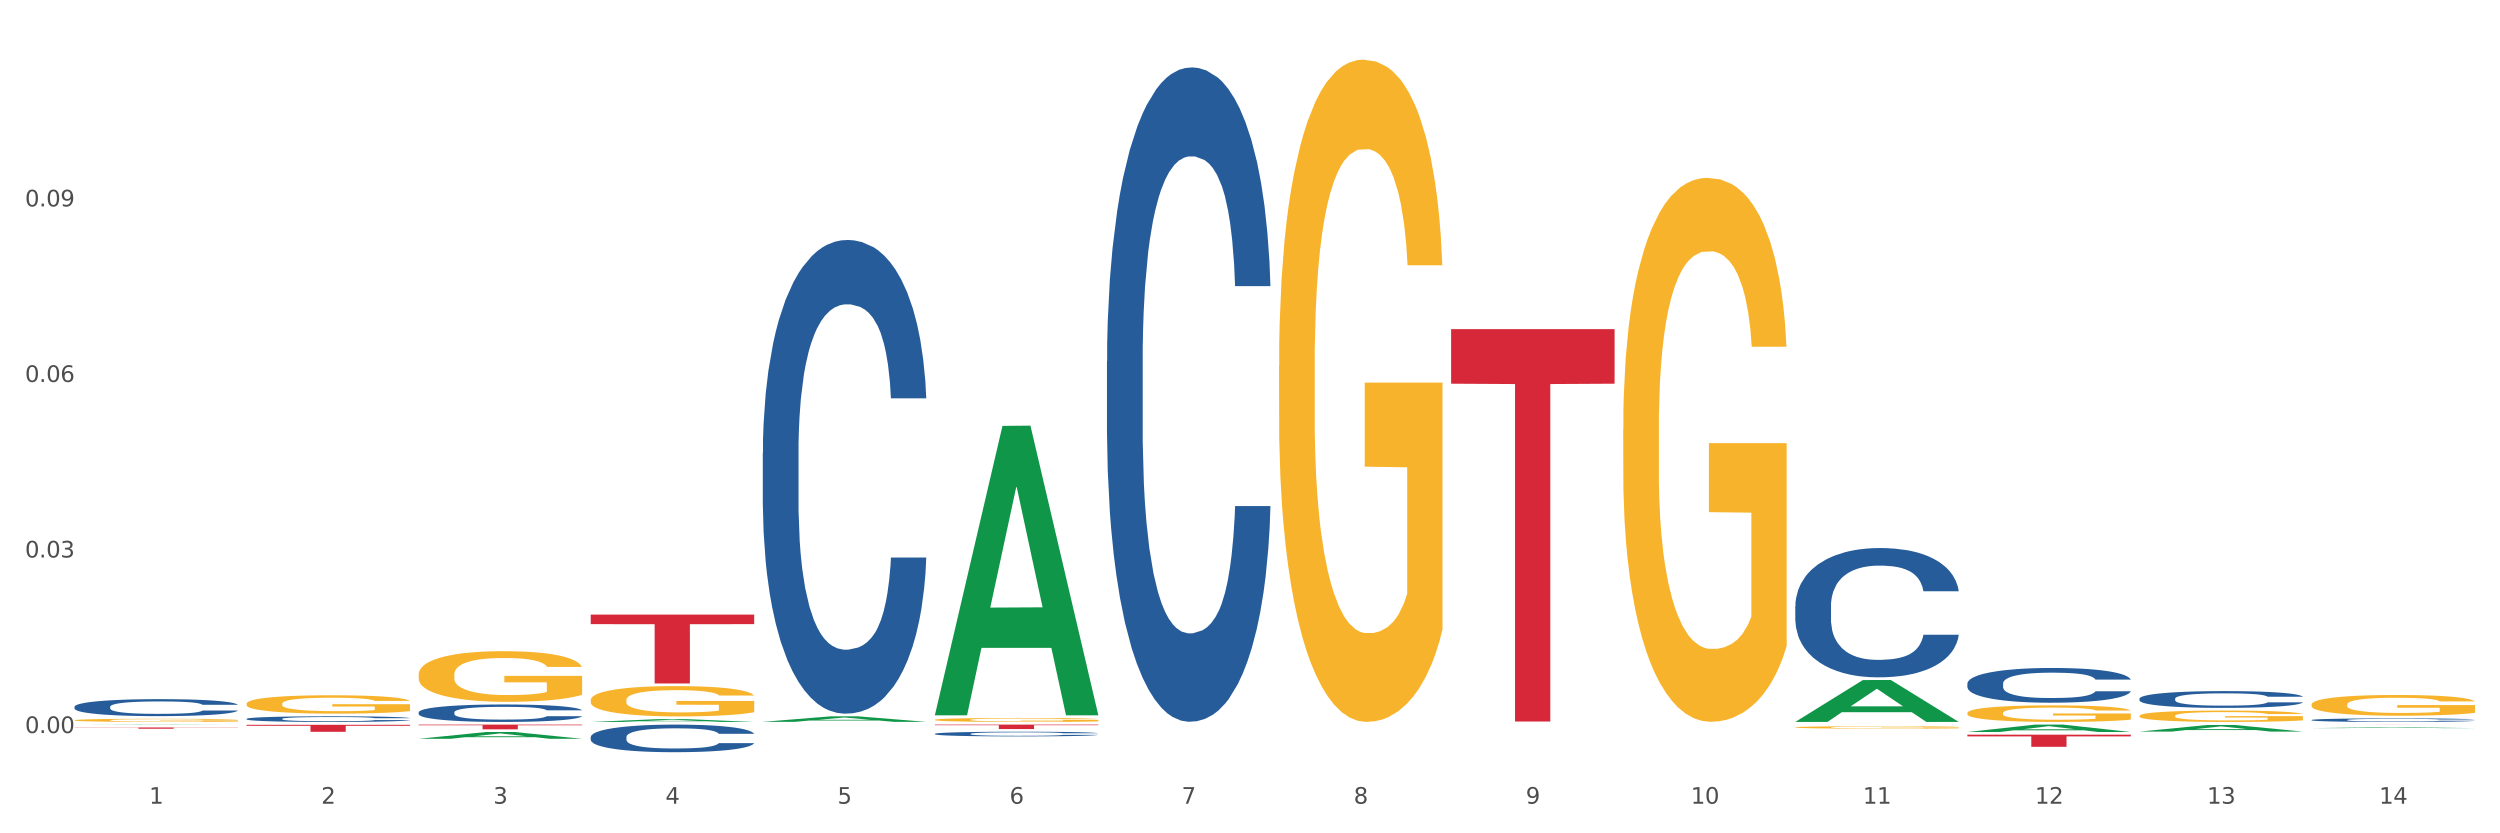 <?xml version="1.0" encoding="utf-8" standalone="no"?>
<!DOCTYPE svg PUBLIC "-//W3C//DTD SVG 1.1//EN"
  "http://www.w3.org/Graphics/SVG/1.1/DTD/svg11.dtd">
<svg xmlns:xlink="http://www.w3.org/1999/xlink" width="1080pt" height="360pt" viewBox="0 0 1080 360" xmlns="http://www.w3.org/2000/svg" version="1.1">
 <rect x="0" y="0" width="1080" height="360" fill="#333333" stroke="none"/>
 <defs>
  <style type="text/css">*{stroke-linejoin: round; stroke-linecap: butt}</style>
 </defs>
 <g id="figure_1">
  <g id="patch_1">
   <path d="M 0 360 
L 1080 360 
L 1080 0 
L 0 0 
z
" style="fill: #ffffff; stroke: #ffffff; stroke-linejoin: miter"/>
  </g>
  <g id="axes_1">
   <g id="matplotlib.axis_1">
    <g id="xtick_1">
     <g id="text_1">
      <!-- 1 -->
      <g style="fill: #4d4d4d" transform="translate(64.432 347.204) scale(0.096 -0.096)">
       <defs>
        <path id="DejaVuSans-31" d="M 794 531 
L 1825 531 
L 1825 4091 
L 703 3866 
L 703 4441 
L 1819 4666 
L 2450 4666 
L 2450 531 
L 3481 531 
L 3481 0 
L 794 0 
L 794 531 
z
" transform="scale(0.016)"/>
       </defs>
       <use xlink:href="#DejaVuSans-31"/>
      </g>
     </g>
    </g>
    <g id="xtick_2">
     <g id="text_2">
      <!-- 2 -->
      <g style="fill: #4d4d4d" transform="translate(138.771 347.204) scale(0.096 -0.096)">
       <defs>
        <path id="DejaVuSans-32" d="M 1228 531 
L 3431 531 
L 3431 0 
L 469 0 
L 469 531 
Q 828 903 1448 1529 
Q 2069 2156 2228 2338 
Q 2531 2678 2651 2914 
Q 2772 3150 2772 3378 
Q 2772 3750 2511 3984 
Q 2250 4219 1831 4219 
Q 1534 4219 1204 4116 
Q 875 4013 500 3803 
L 500 4441 
Q 881 4594 1212 4672 
Q 1544 4750 1819 4750 
Q 2544 4750 2975 4387 
Q 3406 4025 3406 3419 
Q 3406 3131 3298 2873 
Q 3191 2616 2906 2266 
Q 2828 2175 2409 1742 
Q 1991 1309 1228 531 
z
" transform="scale(0.016)"/>
       </defs>
       <use xlink:href="#DejaVuSans-32"/>
      </g>
     </g>
    </g>
    <g id="xtick_3">
     <g id="text_3">
      <!-- 3 -->
      <g style="fill: #4d4d4d" transform="translate(213.109 347.204) scale(0.096 -0.096)">
       <defs>
        <path id="DejaVuSans-33" d="M 2597 2516 
Q 3050 2419 3304 2112 
Q 3559 1806 3559 1356 
Q 3559 666 3084 287 
Q 2609 -91 1734 -91 
Q 1441 -91 1130 -33 
Q 819 25 488 141 
L 488 750 
Q 750 597 1062 519 
Q 1375 441 1716 441 
Q 2309 441 2620 675 
Q 2931 909 2931 1356 
Q 2931 1769 2642 2001 
Q 2353 2234 1838 2234 
L 1294 2234 
L 1294 2753 
L 1863 2753 
Q 2328 2753 2575 2939 
Q 2822 3125 2822 3475 
Q 2822 3834 2567 4026 
Q 2313 4219 1838 4219 
Q 1578 4219 1281 4162 
Q 984 4106 628 3988 
L 628 4550 
Q 988 4650 1302 4700 
Q 1616 4750 1894 4750 
Q 2613 4750 3031 4423 
Q 3450 4097 3450 3541 
Q 3450 3153 3228 2886 
Q 3006 2619 2597 2516 
z
" transform="scale(0.016)"/>
       </defs>
       <use xlink:href="#DejaVuSans-33"/>
      </g>
     </g>
    </g>
    <g id="xtick_4">
     <g id="text_4">
      <!-- 4 -->
      <g style="fill: #4d4d4d" transform="translate(287.448 347.204) scale(0.096 -0.096)">
       <defs>
        <path id="DejaVuSans-34" d="M 2419 4116 
L 825 1625 
L 2419 1625 
L 2419 4116 
z
M 2253 4666 
L 3047 4666 
L 3047 1625 
L 3713 1625 
L 3713 1100 
L 3047 1100 
L 3047 0 
L 2419 0 
L 2419 1100 
L 313 1100 
L 313 1709 
L 2253 4666 
z
" transform="scale(0.016)"/>
       </defs>
       <use xlink:href="#DejaVuSans-34"/>
      </g>
     </g>
    </g>
    <g id="xtick_5">
     <g id="text_5">
      <!-- 5 -->
      <g style="fill: #4d4d4d" transform="translate(361.787 347.204) scale(0.096 -0.096)">
       <defs>
        <path id="DejaVuSans-35" d="M 691 4666 
L 3169 4666 
L 3169 4134 
L 1269 4134 
L 1269 2991 
Q 1406 3038 1543 3061 
Q 1681 3084 1819 3084 
Q 2600 3084 3056 2656 
Q 3513 2228 3513 1497 
Q 3513 744 3044 326 
Q 2575 -91 1722 -91 
Q 1428 -91 1123 -41 
Q 819 9 494 109 
L 494 744 
Q 775 591 1075 516 
Q 1375 441 1709 441 
Q 2250 441 2565 725 
Q 2881 1009 2881 1497 
Q 2881 1984 2565 2268 
Q 2250 2553 1709 2553 
Q 1456 2553 1204 2497 
Q 953 2441 691 2322 
L 691 4666 
z
" transform="scale(0.016)"/>
       </defs>
       <use xlink:href="#DejaVuSans-35"/>
      </g>
     </g>
    </g>
    <g id="xtick_6">
     <g id="text_6">
      <!-- 6 -->
      <g style="fill: #4d4d4d" transform="translate(436.125 347.204) scale(0.096 -0.096)">
       <defs>
        <path id="DejaVuSans-36" d="M 2113 2584 
Q 1688 2584 1439 2293 
Q 1191 2003 1191 1497 
Q 1191 994 1439 701 
Q 1688 409 2113 409 
Q 2538 409 2786 701 
Q 3034 994 3034 1497 
Q 3034 2003 2786 2293 
Q 2538 2584 2113 2584 
z
M 3366 4563 
L 3366 3988 
Q 3128 4100 2886 4159 
Q 2644 4219 2406 4219 
Q 1781 4219 1451 3797 
Q 1122 3375 1075 2522 
Q 1259 2794 1537 2939 
Q 1816 3084 2150 3084 
Q 2853 3084 3261 2657 
Q 3669 2231 3669 1497 
Q 3669 778 3244 343 
Q 2819 -91 2113 -91 
Q 1303 -91 875 529 
Q 447 1150 447 2328 
Q 447 3434 972 4092 
Q 1497 4750 2381 4750 
Q 2619 4750 2861 4703 
Q 3103 4656 3366 4563 
z
" transform="scale(0.016)"/>
       </defs>
       <use xlink:href="#DejaVuSans-36"/>
      </g>
     </g>
    </g>
    <g id="xtick_7">
     <g id="text_7">
      <!-- 7 -->
      <g style="fill: #4d4d4d" transform="translate(510.464 347.204) scale(0.096 -0.096)">
       <defs>
        <path id="DejaVuSans-37" d="M 525 4666 
L 3525 4666 
L 3525 4397 
L 1831 0 
L 1172 0 
L 2766 4134 
L 525 4134 
L 525 4666 
z
" transform="scale(0.016)"/>
       </defs>
       <use xlink:href="#DejaVuSans-37"/>
      </g>
     </g>
    </g>
    <g id="xtick_8">
     <g id="text_8">
      <!-- 8 -->
      <g style="fill: #4d4d4d" transform="translate(584.803 347.204) scale(0.096 -0.096)">
       <defs>
        <path id="DejaVuSans-38" d="M 2034 2216 
Q 1584 2216 1326 1975 
Q 1069 1734 1069 1313 
Q 1069 891 1326 650 
Q 1584 409 2034 409 
Q 2484 409 2743 651 
Q 3003 894 3003 1313 
Q 3003 1734 2745 1975 
Q 2488 2216 2034 2216 
z
M 1403 2484 
Q 997 2584 770 2862 
Q 544 3141 544 3541 
Q 544 4100 942 4425 
Q 1341 4750 2034 4750 
Q 2731 4750 3128 4425 
Q 3525 4100 3525 3541 
Q 3525 3141 3298 2862 
Q 3072 2584 2669 2484 
Q 3125 2378 3379 2068 
Q 3634 1759 3634 1313 
Q 3634 634 3220 271 
Q 2806 -91 2034 -91 
Q 1263 -91 848 271 
Q 434 634 434 1313 
Q 434 1759 690 2068 
Q 947 2378 1403 2484 
z
M 1172 3481 
Q 1172 3119 1398 2916 
Q 1625 2713 2034 2713 
Q 2441 2713 2670 2916 
Q 2900 3119 2900 3481 
Q 2900 3844 2670 4047 
Q 2441 4250 2034 4250 
Q 1625 4250 1398 4047 
Q 1172 3844 1172 3481 
z
" transform="scale(0.016)"/>
       </defs>
       <use xlink:href="#DejaVuSans-38"/>
      </g>
     </g>
    </g>
    <g id="xtick_9">
     <g id="text_9">
      <!-- 9 -->
      <g style="fill: #4d4d4d" transform="translate(659.142 347.204) scale(0.096 -0.096)">
       <defs>
        <path id="DejaVuSans-39" d="M 703 97 
L 703 672 
Q 941 559 1184 500 
Q 1428 441 1663 441 
Q 2288 441 2617 861 
Q 2947 1281 2994 2138 
Q 2813 1869 2534 1725 
Q 2256 1581 1919 1581 
Q 1219 1581 811 2004 
Q 403 2428 403 3163 
Q 403 3881 828 4315 
Q 1253 4750 1959 4750 
Q 2769 4750 3195 4129 
Q 3622 3509 3622 2328 
Q 3622 1225 3098 567 
Q 2575 -91 1691 -91 
Q 1453 -91 1209 -44 
Q 966 3 703 97 
z
M 1959 2075 
Q 2384 2075 2632 2365 
Q 2881 2656 2881 3163 
Q 2881 3666 2632 3958 
Q 2384 4250 1959 4250 
Q 1534 4250 1286 3958 
Q 1038 3666 1038 3163 
Q 1038 2656 1286 2365 
Q 1534 2075 1959 2075 
z
" transform="scale(0.016)"/>
       </defs>
       <use xlink:href="#DejaVuSans-39"/>
      </g>
     </g>
    </g>
    <g id="xtick_10">
     <g id="text_10">
      <!-- 10 -->
      <g style="fill: #4d4d4d" transform="translate(730.426 347.204) scale(0.096 -0.096)">
       <defs>
        <path id="DejaVuSans-30" d="M 2034 4250 
Q 1547 4250 1301 3770 
Q 1056 3291 1056 2328 
Q 1056 1369 1301 889 
Q 1547 409 2034 409 
Q 2525 409 2770 889 
Q 3016 1369 3016 2328 
Q 3016 3291 2770 3770 
Q 2525 4250 2034 4250 
z
M 2034 4750 
Q 2819 4750 3233 4129 
Q 3647 3509 3647 2328 
Q 3647 1150 3233 529 
Q 2819 -91 2034 -91 
Q 1250 -91 836 529 
Q 422 1150 422 2328 
Q 422 3509 836 4129 
Q 1250 4750 2034 4750 
z
" transform="scale(0.016)"/>
       </defs>
       <use xlink:href="#DejaVuSans-31"/>
       <use xlink:href="#DejaVuSans-30" transform="translate(63.623 0)"/>
      </g>
     </g>
    </g>
    <g id="xtick_11">
     <g id="text_11">
      <!-- 11 -->
      <g style="fill: #4d4d4d" transform="translate(804.765 347.204) scale(0.096 -0.096)">
       <use xlink:href="#DejaVuSans-31"/>
       <use xlink:href="#DejaVuSans-31" transform="translate(63.623 0)"/>
      </g>
     </g>
    </g>
    <g id="xtick_12">
     <g id="text_12">
      <!-- 12 -->
      <g style="fill: #4d4d4d" transform="translate(879.104 347.204) scale(0.096 -0.096)">
       <use xlink:href="#DejaVuSans-31"/>
       <use xlink:href="#DejaVuSans-32" transform="translate(63.623 0)"/>
      </g>
     </g>
    </g>
    <g id="xtick_13">
     <g id="text_13">
      <!-- 13 -->
      <g style="fill: #4d4d4d" transform="translate(953.442 347.204) scale(0.096 -0.096)">
       <use xlink:href="#DejaVuSans-31"/>
       <use xlink:href="#DejaVuSans-33" transform="translate(63.623 0)"/>
      </g>
     </g>
    </g>
    <g id="xtick_14">
     <g id="text_14">
      <!-- 14 -->
      <g style="fill: #4d4d4d" transform="translate(1027.781 347.204) scale(0.096 -0.096)">
       <use xlink:href="#DejaVuSans-31"/>
       <use xlink:href="#DejaVuSans-34" transform="translate(63.623 0)"/>
      </g>
     </g>
    </g>
    <g id="xtick_15"/>
    <g id="xtick_16"/>
    <g id="xtick_17"/>
    <g id="xtick_18"/>
    <g id="xtick_19"/>
    <g id="xtick_20"/>
    <g id="xtick_21"/>
    <g id="xtick_22"/>
    <g id="xtick_23"/>
    <g id="xtick_24"/>
    <g id="xtick_25"/>
    <g id="xtick_26"/>
    <g id="xtick_27"/>
   </g>
   <g id="matplotlib.axis_2">
    <g id="ytick_1">
     <g id="text_15">
      <!-- 0.00 -->
      <g style="fill: #4d4d4d" transform="translate(10.8 316.676) scale(0.096 -0.096)">
       <defs>
        <path id="DejaVuSans-2e" d="M 684 794 
L 1344 794 
L 1344 0 
L 684 0 
L 684 794 
z
" transform="scale(0.016)"/>
       </defs>
       <use xlink:href="#DejaVuSans-30"/>
       <use xlink:href="#DejaVuSans-2e" transform="translate(63.623 0)"/>
       <use xlink:href="#DejaVuSans-30" transform="translate(95.41 0)"/>
       <use xlink:href="#DejaVuSans-30" transform="translate(159.033 0)"/>
      </g>
     </g>
    </g>
    <g id="ytick_2">
     <g id="text_16">
      <!-- 0.03 -->
      <g style="fill: #4d4d4d" transform="translate(10.8 240.841) scale(0.096 -0.096)">
       <use xlink:href="#DejaVuSans-30"/>
       <use xlink:href="#DejaVuSans-2e" transform="translate(63.623 0)"/>
       <use xlink:href="#DejaVuSans-30" transform="translate(95.41 0)"/>
       <use xlink:href="#DejaVuSans-33" transform="translate(159.033 0)"/>
      </g>
     </g>
    </g>
    <g id="ytick_3">
     <g id="text_17">
      <!-- 0.06 -->
      <g style="fill: #4d4d4d" transform="translate(10.8 165.006) scale(0.096 -0.096)">
       <use xlink:href="#DejaVuSans-30"/>
       <use xlink:href="#DejaVuSans-2e" transform="translate(63.623 0)"/>
       <use xlink:href="#DejaVuSans-30" transform="translate(95.41 0)"/>
       <use xlink:href="#DejaVuSans-36" transform="translate(159.033 0)"/>
      </g>
     </g>
    </g>
    <g id="ytick_4">
     <g id="text_18">
      <!-- 0.09 -->
      <g style="fill: #4d4d4d" transform="translate(10.8 89.171) scale(0.096 -0.096)">
       <use xlink:href="#DejaVuSans-30"/>
       <use xlink:href="#DejaVuSans-2e" transform="translate(63.623 0)"/>
       <use xlink:href="#DejaVuSans-30" transform="translate(95.41 0)"/>
       <use xlink:href="#DejaVuSans-39" transform="translate(159.033 0)"/>
      </g>
     </g>
    </g>
    <g id="ytick_5"/>
    <g id="ytick_6"/>
    <g id="ytick_7"/>
    <g id="ytick_8"/>
   </g>
   <g id="PolyCollection_1">
    <path d="M 32.175 313.126 
L 32.248 313.126 
L 61.37 313.029 
L 73.456 313.029 
L 102.797 313.126 
L 88.818 313.126 
L 82.484 313.104 
L 52.415 313.104 
L 52.197 313.104 
L 46.081 313.126 
L 32.175 313.126 
L 32.175 313.126 
L 56.201 313.09 
L 78.698 313.09 
L 67.559 313.05 
L 67.413 313.05 
L 67.267 313.05 
L 56.128 313.09 
L 56.201 313.09 
L 32.175 313.126 
z
" clip-path="url(#pa6769970cd)" style="fill: #109648"/>
    <path d="M 180.852 319.156 
L 180.925 319.153 
L 210.048 316.218 
L 222.133 316.215 
L 251.474 319.161 
L 237.495 319.161 
L 231.161 318.475 
L 201.092 318.475 
L 200.874 318.486 
L 194.758 319.161 
L 180.852 319.161 
L 180.852 319.156 
L 204.878 318.066 
L 227.375 318.063 
L 216.236 316.843 
L 216.09 316.838 
L 215.945 316.846 
L 204.806 318.063 
L 204.878 318.066 
L 180.852 319.156 
z
" clip-path="url(#pa6769970cd)" style="fill: #109648"/>
    <path d="M 255.191 311.878 
L 255.264 311.877 
L 284.386 310.654 
L 296.472 310.653 
L 325.813 311.88 
L 311.834 311.88 
L 305.5 311.594 
L 275.431 311.594 
L 275.213 311.599 
L 269.097 311.88 
L 255.191 311.88 
L 255.191 311.878 
L 279.217 311.424 
L 301.714 311.422 
L 290.575 310.914 
L 290.429 310.912 
L 290.284 310.915 
L 279.144 311.422 
L 279.217 311.424 
L 255.191 311.878 
z
" clip-path="url(#pa6769970cd)" style="fill: #109648"/>
    <path d="M 329.53 311.833 
L 329.603 311.83 
L 358.725 309.465 
L 370.811 309.462 
L 400.152 311.837 
L 386.173 311.837 
L 379.839 311.284 
L 349.77 311.284 
L 349.551 311.293 
L 343.436 311.837 
L 329.53 311.837 
L 329.53 311.833 
L 353.556 310.954 
L 376.053 310.952 
L 364.914 309.969 
L 364.768 309.964 
L 364.622 309.971 
L 353.483 310.952 
L 353.556 310.954 
L 329.53 311.833 
z
" clip-path="url(#pa6769970cd)" style="fill: #109648"/>
    <path d="M 32.175 314.275 
L 102.797 314.275 
L 102.797 314.349 
L 75.017 314.349 
L 75.017 314.802 
L 59.788 314.802 
L 59.788 314.349 
L 32.175 314.349 
L 32.175 314.276 
L 32.175 314.275 
z
" clip-path="url(#pa6769970cd)" style="fill: #d62839"/>
    <path d="M 106.514 313.126 
L 177.135 313.126 
L 177.135 313.545 
L 149.355 313.548 
L 149.355 316.143 
L 134.126 316.143 
L 134.126 313.548 
L 106.514 313.545 
L 106.514 313.129 
L 106.514 313.126 
z
" clip-path="url(#pa6769970cd)" style="fill: #d62839"/>
    <path d="M 180.852 313.029 
L 251.474 313.029 
L 251.474 313.312 
L 223.694 313.314 
L 223.694 315.066 
L 208.465 315.066 
L 208.465 313.314 
L 180.852 313.312 
L 180.852 313.031 
L 180.852 313.029 
z
" clip-path="url(#pa6769970cd)" style="fill: #d62839"/>
    <path d="M 255.191 265.495 
L 325.813 265.495 
L 325.813 269.63 
L 298.033 269.658 
L 298.033 295.249 
L 282.804 295.249 
L 282.804 269.658 
L 255.191 269.63 
L 255.191 265.523 
L 255.191 265.495 
z
" clip-path="url(#pa6769970cd)" style="fill: #d62839"/>
    <path d="M 924.24 316.048 
L 924.312 316.045 
L 953.435 313.202 
L 965.52 313.199 
L 994.861 316.053 
L 980.883 316.053 
L 974.548 315.389 
L 944.48 315.389 
L 944.261 315.399 
L 938.145 316.053 
L 924.24 316.053 
L 924.24 316.048 
L 948.265 314.992 
L 970.763 314.989 
L 959.623 313.807 
L 959.478 313.802 
L 959.332 313.81 
L 948.193 314.989 
L 948.265 314.992 
L 924.24 316.048 
z
" clip-path="url(#pa6769970cd)" style="fill: #109648"/>
    <path d="M 998.578 314.547 
L 998.651 314.546 
L 1027.773 314.21 
L 1039.859 314.21 
L 1069.2 314.547 
L 1055.221 314.547 
L 1048.887 314.469 
L 1018.818 314.469 
L 1018.6 314.47 
L 1012.484 314.547 
L 998.578 314.547 
L 998.578 314.547 
L 1022.604 314.422 
L 1045.101 314.421 
L 1033.962 314.282 
L 1033.816 314.281 
L 1033.671 314.282 
L 1022.531 314.421 
L 1022.604 314.422 
L 998.578 314.547 
z
" clip-path="url(#pa6769970cd)" style="fill: #109648"/>
    <path d="M 403.869 313.029 
L 474.49 313.029 
L 474.49 313.296 
L 446.71 313.298 
L 446.71 314.948 
L 431.481 314.948 
L 431.481 313.298 
L 403.869 313.296 
L 403.869 313.031 
L 403.869 313.029 
z
" clip-path="url(#pa6769970cd)" style="fill: #d62839"/>
    <path d="M 849.901 308.029 
L 849.984 308.022 
L 849.984 307.787 
L 850.151 307.584 
L 850.985 307.094 
L 852.235 306.689 
L 853.153 306.473 
L 854.07 306.296 
L 855.154 306.12 
L 856.488 305.937 
L 858.906 305.669 
L 860.407 305.531 
L 862.241 305.387 
L 865.576 305.178 
L 867.994 305.061 
L 870.495 304.962 
L 874.581 304.845 
L 877.249 304.792 
L 880.084 304.753 
L 883.502 304.727 
L 886.087 304.721 
L 891.757 304.74 
L 896.593 304.799 
L 898.927 304.845 
L 901.929 304.923 
L 903.513 304.976 
L 906.098 305.08 
L 908.766 305.217 
L 910.601 305.335 
L 913.352 305.557 
L 915.436 305.78 
L 917.354 306.054 
L 918.355 306.244 
L 919.105 306.42 
L 919.772 306.623 
L 920.439 306.944 
L 905.431 306.944 
L 904.847 306.715 
L 903.93 306.499 
L 902.596 306.29 
L 901.429 306.159 
L 899.428 305.996 
L 897.593 305.891 
L 895.676 305.812 
L 893.341 305.747 
L 891.507 305.714 
L 888.922 305.688 
L 883.836 305.695 
L 880.417 305.747 
L 878.083 305.812 
L 876.582 305.871 
L 875.248 305.937 
L 873.747 306.028 
L 871.996 306.166 
L 870.745 306.29 
L 869.495 306.447 
L 868.494 306.604 
L 867.577 306.787 
L 866.827 306.983 
L 866.243 307.185 
L 865.743 307.434 
L 865.326 307.846 
L 865.326 308.742 
L 865.493 308.944 
L 865.91 309.212 
L 866.41 309.415 
L 867.244 309.657 
L 867.994 309.82 
L 869.411 310.056 
L 870.996 310.252 
L 872.246 310.376 
L 873.497 310.481 
L 875.665 310.625 
L 878.083 310.742 
L 880.167 310.814 
L 883.002 310.88 
L 884.92 310.906 
L 886.587 310.919 
L 890.673 310.919 
L 893.591 310.899 
L 896.843 310.853 
L 899.344 310.795 
L 901.429 310.723 
L 903.763 310.605 
L 905.264 310.494 
L 905.264 309.127 
L 886.921 309.121 
L 886.921 308.212 
L 920.523 308.212 
L 920.523 310.88 
L 919.105 311.017 
L 917.521 311.141 
L 915.853 311.252 
L 913.352 311.39 
L 910.35 311.52 
L 907.682 311.612 
L 904.847 311.69 
L 901.512 311.762 
L 897.177 311.828 
L 894.508 311.854 
L 891.173 311.873 
L 887.254 311.88 
L 883.836 311.867 
L 880.501 311.834 
L 876.999 311.775 
L 873.58 311.69 
L 870.996 311.605 
L 868.411 311.501 
L 865.659 311.363 
L 863.492 311.233 
L 861.824 311.115 
L 859.99 310.965 
L 857.989 310.768 
L 856.488 310.592 
L 855.154 310.409 
L 853.736 310.173 
L 852.736 309.971 
L 851.735 309.716 
L 851.151 309.526 
L 850.484 309.232 
L 849.984 308.82 
L 849.901 308.029 
z
" clip-path="url(#pa6769970cd)" style="fill: #f7b32b"/>
    <path d="M 998.578 304.371 
L 998.662 304.363 
L 998.662 304.068 
L 998.828 303.815 
L 999.662 303.201 
L 1000.913 302.694 
L 1001.83 302.424 
L 1002.747 302.203 
L 1003.831 301.982 
L 1005.165 301.753 
L 1007.583 301.418 
L 1009.084 301.246 
L 1010.918 301.066 
L 1014.253 300.805 
L 1016.671 300.657 
L 1019.173 300.535 
L 1023.258 300.388 
L 1025.926 300.322 
L 1028.761 300.273 
L 1032.18 300.24 
L 1034.765 300.232 
L 1040.434 300.257 
L 1045.27 300.33 
L 1047.605 300.388 
L 1050.607 300.486 
L 1052.191 300.551 
L 1054.775 300.682 
L 1057.444 300.854 
L 1059.278 301.001 
L 1062.029 301.279 
L 1064.114 301.557 
L 1066.032 301.901 
L 1067.032 302.138 
L 1067.783 302.359 
L 1068.45 302.612 
L 1069.117 303.013 
L 1054.108 303.013 
L 1053.525 302.727 
L 1052.608 302.457 
L 1051.274 302.195 
L 1050.106 302.032 
L 1048.105 301.827 
L 1046.271 301.696 
L 1044.353 301.598 
L 1042.019 301.516 
L 1040.184 301.475 
L 1037.599 301.443 
L 1032.513 301.451 
L 1029.095 301.516 
L 1026.76 301.598 
L 1025.259 301.672 
L 1023.925 301.753 
L 1022.425 301.868 
L 1020.674 302.04 
L 1019.423 302.195 
L 1018.172 302.391 
L 1017.172 302.588 
L 1016.255 302.817 
L 1015.504 303.062 
L 1014.92 303.316 
L 1014.42 303.626 
L 1014.003 304.142 
L 1014.003 305.262 
L 1014.17 305.516 
L 1014.587 305.851 
L 1015.087 306.105 
L 1015.921 306.407 
L 1016.671 306.612 
L 1018.089 306.906 
L 1019.673 307.152 
L 1020.924 307.307 
L 1022.174 307.438 
L 1024.342 307.618 
L 1026.76 307.765 
L 1028.845 307.855 
L 1031.68 307.937 
L 1033.597 307.969 
L 1035.265 307.986 
L 1039.35 307.986 
L 1042.269 307.961 
L 1045.52 307.904 
L 1048.022 307.83 
L 1050.106 307.74 
L 1052.441 307.593 
L 1053.942 307.454 
L 1053.942 305.745 
L 1035.598 305.737 
L 1035.598 304.6 
L 1069.2 304.6 
L 1069.2 307.937 
L 1067.783 308.108 
L 1066.198 308.264 
L 1064.531 308.403 
L 1062.029 308.575 
L 1059.028 308.738 
L 1056.36 308.853 
L 1053.525 308.951 
L 1050.19 309.041 
L 1045.854 309.123 
L 1043.186 309.155 
L 1039.851 309.18 
L 1035.932 309.188 
L 1032.513 309.172 
L 1029.178 309.131 
L 1025.676 309.057 
L 1022.258 308.951 
L 1019.673 308.845 
L 1017.088 308.714 
L 1014.337 308.542 
L 1012.169 308.378 
L 1010.501 308.231 
L 1008.667 308.043 
L 1006.666 307.798 
L 1005.165 307.577 
L 1003.831 307.348 
L 1002.414 307.053 
L 1001.413 306.8 
L 1000.413 306.481 
L 999.829 306.244 
L 999.162 305.876 
L 998.662 305.36 
L 998.578 304.371 
z
" clip-path="url(#pa6769970cd)" style="fill: #f7b32b"/>
    <path d="M 180.852 291.423 
L 180.936 291.403 
L 180.936 290.683 
L 181.103 290.064 
L 181.936 288.566 
L 183.187 287.328 
L 184.104 286.668 
L 185.021 286.129 
L 186.105 285.59 
L 187.439 285.03 
L 189.857 284.211 
L 191.358 283.792 
L 193.192 283.352 
L 196.528 282.713 
L 198.946 282.354 
L 201.447 282.054 
L 205.533 281.694 
L 208.201 281.535 
L 211.036 281.415 
L 214.454 281.335 
L 217.039 281.315 
L 222.709 281.375 
L 227.545 281.555 
L 229.879 281.694 
L 232.881 281.934 
L 234.465 282.094 
L 237.05 282.414 
L 239.718 282.833 
L 241.552 283.193 
L 244.304 283.872 
L 246.388 284.551 
L 248.306 285.39 
L 249.306 285.969 
L 250.057 286.509 
L 250.724 287.128 
L 251.391 288.107 
L 236.383 288.107 
L 235.799 287.407 
L 234.882 286.748 
L 233.548 286.109 
L 232.38 285.71 
L 230.379 285.21 
L 228.545 284.891 
L 226.627 284.651 
L 224.293 284.451 
L 222.458 284.351 
L 219.874 284.271 
L 214.788 284.291 
L 211.369 284.451 
L 209.034 284.651 
L 207.534 284.831 
L 206.2 285.03 
L 204.699 285.31 
L 202.948 285.729 
L 201.697 286.109 
L 200.446 286.588 
L 199.446 287.068 
L 198.529 287.627 
L 197.778 288.226 
L 197.195 288.846 
L 196.694 289.605 
L 196.277 290.863 
L 196.277 293.6 
L 196.444 294.219 
L 196.861 295.038 
L 197.361 295.657 
L 198.195 296.396 
L 198.946 296.896 
L 200.363 297.615 
L 201.947 298.214 
L 203.198 298.594 
L 204.449 298.913 
L 206.616 299.353 
L 209.034 299.712 
L 211.119 299.932 
L 213.954 300.132 
L 215.871 300.212 
L 217.539 300.252 
L 221.625 300.252 
L 224.543 300.192 
L 227.795 300.052 
L 230.296 299.872 
L 232.38 299.652 
L 234.715 299.293 
L 236.216 298.953 
L 236.216 294.778 
L 217.873 294.758 
L 217.873 291.982 
L 251.474 291.982 
L 251.474 300.132 
L 250.057 300.551 
L 248.473 300.931 
L 246.805 301.271 
L 244.304 301.69 
L 241.302 302.09 
L 238.634 302.369 
L 235.799 302.609 
L 232.464 302.829 
L 228.128 303.028 
L 225.46 303.108 
L 222.125 303.168 
L 218.206 303.188 
L 214.788 303.148 
L 211.452 303.048 
L 207.951 302.869 
L 204.532 302.609 
L 201.947 302.349 
L 199.362 302.03 
L 196.611 301.61 
L 194.443 301.211 
L 192.776 300.851 
L 190.941 300.392 
L 188.94 299.792 
L 187.439 299.253 
L 186.105 298.694 
L 184.688 297.975 
L 183.687 297.355 
L 182.687 296.576 
L 182.103 295.997 
L 181.436 295.098 
L 180.936 293.84 
L 180.852 291.423 
z
" clip-path="url(#pa6769970cd)" style="fill: #f7b32b"/>
    <path d="M 106.514 304.02 
L 106.597 304.012 
L 106.597 303.751 
L 106.764 303.527 
L 107.598 302.983 
L 108.848 302.534 
L 109.765 302.295 
L 110.683 302.099 
L 111.767 301.904 
L 113.101 301.701 
L 115.519 301.404 
L 117.019 301.252 
L 118.854 301.092 
L 122.189 300.86 
L 124.607 300.73 
L 127.108 300.621 
L 131.194 300.491 
L 133.862 300.433 
L 136.697 300.389 
L 140.115 300.36 
L 142.7 300.353 
L 148.37 300.375 
L 153.206 300.44 
L 155.54 300.491 
L 158.542 300.578 
L 160.126 300.636 
L 162.711 300.752 
L 165.379 300.904 
L 167.213 301.034 
L 169.965 301.28 
L 172.049 301.527 
L 173.967 301.831 
L 174.968 302.041 
L 175.718 302.237 
L 176.385 302.462 
L 177.052 302.817 
L 162.044 302.817 
L 161.46 302.563 
L 160.543 302.324 
L 159.209 302.092 
L 158.042 301.947 
L 156.041 301.766 
L 154.206 301.65 
L 152.289 301.563 
L 149.954 301.491 
L 148.12 301.454 
L 145.535 301.425 
L 140.449 301.433 
L 137.03 301.491 
L 134.696 301.563 
L 133.195 301.628 
L 131.861 301.701 
L 130.36 301.802 
L 128.609 301.954 
L 127.358 302.092 
L 126.108 302.266 
L 125.107 302.44 
L 124.19 302.643 
L 123.44 302.86 
L 122.856 303.085 
L 122.356 303.36 
L 121.939 303.817 
L 121.939 304.809 
L 122.106 305.034 
L 122.522 305.331 
L 123.023 305.556 
L 123.856 305.824 
L 124.607 306.005 
L 126.024 306.266 
L 127.609 306.483 
L 128.859 306.621 
L 130.11 306.737 
L 132.278 306.896 
L 134.696 307.027 
L 136.78 307.106 
L 139.615 307.179 
L 141.533 307.208 
L 143.2 307.222 
L 147.286 307.222 
L 150.204 307.201 
L 153.456 307.15 
L 155.957 307.085 
L 158.042 307.005 
L 160.376 306.875 
L 161.877 306.751 
L 161.877 305.237 
L 143.534 305.23 
L 143.534 304.222 
L 177.135 304.222 
L 177.135 307.179 
L 175.718 307.331 
L 174.134 307.469 
L 172.466 307.592 
L 169.965 307.744 
L 166.963 307.889 
L 164.295 307.99 
L 161.46 308.077 
L 158.125 308.157 
L 153.789 308.23 
L 151.121 308.259 
L 147.786 308.28 
L 143.867 308.288 
L 140.449 308.273 
L 137.114 308.237 
L 133.612 308.172 
L 130.193 308.077 
L 127.609 307.983 
L 125.024 307.867 
L 122.272 307.715 
L 120.104 307.57 
L 118.437 307.44 
L 116.603 307.273 
L 114.601 307.056 
L 113.101 306.86 
L 111.767 306.657 
L 110.349 306.396 
L 109.349 306.172 
L 108.348 305.889 
L 107.764 305.679 
L 107.097 305.353 
L 106.597 304.896 
L 106.514 304.02 
z
" clip-path="url(#pa6769970cd)" style="fill: #f7b32b"/>
    <path d="M 32.175 311.148 
L 32.258 311.147 
L 32.258 311.102 
L 32.425 311.064 
L 33.259 310.97 
L 34.51 310.893 
L 35.427 310.852 
L 36.344 310.819 
L 37.428 310.785 
L 38.762 310.751 
L 41.18 310.7 
L 42.681 310.674 
L 44.515 310.646 
L 47.85 310.606 
L 50.268 310.584 
L 52.77 310.565 
L 56.855 310.543 
L 59.523 310.533 
L 62.358 310.526 
L 65.777 310.521 
L 68.361 310.519 
L 74.031 310.523 
L 78.867 310.534 
L 81.202 310.543 
L 84.203 310.558 
L 85.788 310.568 
L 88.372 310.588 
L 91.04 310.614 
L 92.875 310.636 
L 95.626 310.679 
L 97.711 310.721 
L 99.628 310.773 
L 100.629 310.809 
L 101.379 310.843 
L 102.046 310.881 
L 102.713 310.942 
L 87.705 310.942 
L 87.122 310.898 
L 86.204 310.857 
L 84.87 310.818 
L 83.703 310.793 
L 81.702 310.762 
L 79.868 310.742 
L 77.95 310.727 
L 75.615 310.715 
L 73.781 310.708 
L 71.196 310.703 
L 66.11 310.705 
L 62.692 310.715 
L 60.357 310.727 
L 58.856 310.738 
L 57.522 310.751 
L 56.021 310.768 
L 54.27 310.794 
L 53.02 310.818 
L 51.769 310.847 
L 50.768 310.877 
L 49.851 310.912 
L 49.101 310.949 
L 48.517 310.988 
L 48.017 311.035 
L 47.6 311.113 
L 47.6 311.284 
L 47.767 311.322 
L 48.184 311.373 
L 48.684 311.412 
L 49.518 311.458 
L 50.268 311.489 
L 51.686 311.533 
L 53.27 311.571 
L 54.52 311.594 
L 55.771 311.614 
L 57.939 311.641 
L 60.357 311.664 
L 62.441 311.677 
L 65.276 311.69 
L 67.194 311.695 
L 68.862 311.697 
L 72.947 311.697 
L 75.865 311.694 
L 79.117 311.685 
L 81.619 311.674 
L 83.703 311.66 
L 86.038 311.638 
L 87.538 311.617 
L 87.538 311.357 
L 69.195 311.356 
L 69.195 311.183 
L 102.797 311.183 
L 102.797 311.69 
L 101.379 311.716 
L 99.795 311.74 
L 98.128 311.761 
L 95.626 311.787 
L 92.625 311.812 
L 89.956 311.829 
L 87.122 311.844 
L 83.786 311.858 
L 79.451 311.87 
L 76.783 311.875 
L 73.447 311.879 
L 69.529 311.88 
L 66.11 311.877 
L 62.775 311.871 
L 59.273 311.86 
L 55.855 311.844 
L 53.27 311.828 
L 50.685 311.808 
L 47.934 311.782 
L 45.766 311.757 
L 44.098 311.735 
L 42.264 311.706 
L 40.263 311.669 
L 38.762 311.635 
L 37.428 311.6 
L 36.01 311.556 
L 35.01 311.517 
L 34.009 311.469 
L 33.426 311.433 
L 32.759 311.377 
L 32.258 311.298 
L 32.175 311.148 
z
" clip-path="url(#pa6769970cd)" style="fill: #f7b32b"/>
    <path d="M 775.562 314.218 
L 775.645 314.217 
L 775.645 314.183 
L 775.812 314.154 
L 776.646 314.082 
L 777.897 314.024 
L 778.814 313.992 
L 779.731 313.967 
L 780.815 313.941 
L 782.149 313.914 
L 784.567 313.875 
L 786.068 313.855 
L 787.902 313.835 
L 791.237 313.804 
L 793.655 313.787 
L 796.157 313.773 
L 800.242 313.756 
L 802.91 313.748 
L 805.745 313.742 
L 809.164 313.739 
L 811.748 313.738 
L 817.418 313.741 
L 822.254 313.749 
L 824.589 313.756 
L 827.59 313.767 
L 829.175 313.775 
L 831.759 313.79 
L 834.427 313.81 
L 836.262 313.827 
L 839.013 313.859 
L 841.098 313.892 
L 843.015 313.931 
L 844.016 313.959 
L 844.766 313.985 
L 845.433 314.014 
L 846.1 314.061 
L 831.092 314.061 
L 830.509 314.027 
L 829.592 313.996 
L 828.257 313.966 
L 827.09 313.947 
L 825.089 313.923 
L 823.255 313.908 
L 821.337 313.896 
L 819.002 313.887 
L 817.168 313.882 
L 814.583 313.878 
L 809.497 313.879 
L 806.079 313.887 
L 803.744 313.896 
L 802.243 313.905 
L 800.909 313.914 
L 799.408 313.928 
L 797.657 313.948 
L 796.407 313.966 
L 795.156 313.988 
L 794.156 314.011 
L 793.238 314.038 
L 792.488 314.066 
L 791.904 314.096 
L 791.404 314.132 
L 790.987 314.192 
L 790.987 314.322 
L 791.154 314.351 
L 791.571 314.39 
L 792.071 314.42 
L 792.905 314.455 
L 793.655 314.478 
L 795.073 314.513 
L 796.657 314.541 
L 797.908 314.559 
L 799.158 314.574 
L 801.326 314.595 
L 803.744 314.612 
L 805.829 314.623 
L 808.663 314.632 
L 810.581 314.636 
L 812.249 314.638 
L 816.334 314.638 
L 819.253 314.635 
L 822.504 314.628 
L 825.006 314.62 
L 827.09 314.609 
L 829.425 314.592 
L 830.926 314.576 
L 830.926 314.378 
L 812.582 314.377 
L 812.582 314.245 
L 846.184 314.245 
L 846.184 314.632 
L 844.766 314.652 
L 843.182 314.67 
L 841.515 314.686 
L 839.013 314.706 
L 836.012 314.725 
L 833.344 314.739 
L 830.509 314.75 
L 827.174 314.76 
L 822.838 314.77 
L 820.17 314.774 
L 816.835 314.777 
L 812.916 314.778 
L 809.497 314.776 
L 806.162 314.771 
L 802.66 314.762 
L 799.242 314.75 
L 796.657 314.738 
L 794.072 314.722 
L 791.321 314.703 
L 789.153 314.684 
L 787.485 314.666 
L 785.651 314.645 
L 783.65 314.616 
L 782.149 314.59 
L 780.815 314.564 
L 779.398 314.53 
L 778.397 314.5 
L 777.396 314.463 
L 776.813 314.436 
L 776.146 314.393 
L 775.645 314.333 
L 775.562 314.218 
z
" clip-path="url(#pa6769970cd)" style="fill: #f7b32b"/>
    <path d="M 701.223 185.416 
L 701.307 185.201 
L 701.307 177.476 
L 701.474 170.823 
L 702.307 154.728 
L 703.558 141.423 
L 704.475 134.341 
L 705.392 128.547 
L 706.476 122.753 
L 707.81 116.744 
L 710.228 107.946 
L 711.729 103.439 
L 713.563 98.718 
L 716.899 91.851 
L 719.317 87.988 
L 721.818 84.769 
L 725.903 80.906 
L 728.572 79.189 
L 731.406 77.902 
L 734.825 77.043 
L 737.41 76.829 
L 743.08 77.472 
L 747.915 79.404 
L 750.25 80.906 
L 753.252 83.481 
L 754.836 85.198 
L 757.421 88.632 
L 760.089 93.138 
L 761.923 97.001 
L 764.675 104.297 
L 766.759 111.594 
L 768.677 120.607 
L 769.677 126.83 
L 770.428 132.624 
L 771.095 139.277 
L 771.762 149.792 
L 756.754 149.792 
L 756.17 142.281 
L 755.253 135.2 
L 753.919 128.332 
L 752.751 124.04 
L 750.75 118.675 
L 748.916 115.242 
L 746.998 112.667 
L 744.664 110.521 
L 742.829 109.448 
L 740.245 108.589 
L 735.159 108.804 
L 731.74 110.521 
L 729.405 112.667 
L 727.905 114.598 
L 726.571 116.744 
L 725.07 119.748 
L 723.319 124.255 
L 722.068 128.332 
L 720.817 133.483 
L 719.817 138.633 
L 718.9 144.642 
L 718.149 151.08 
L 717.566 157.733 
L 717.065 165.887 
L 716.648 179.407 
L 716.648 208.807 
L 716.815 215.46 
L 717.232 224.258 
L 717.732 230.911 
L 718.566 238.851 
L 719.317 244.216 
L 720.734 251.941 
L 722.318 258.379 
L 723.569 262.457 
L 724.82 265.89 
L 726.987 270.612 
L 729.405 274.474 
L 731.49 276.835 
L 734.325 278.981 
L 736.242 279.839 
L 737.91 280.269 
L 741.996 280.269 
L 744.914 279.625 
L 748.166 278.123 
L 750.667 276.191 
L 752.751 273.831 
L 755.086 269.968 
L 756.587 266.32 
L 756.587 221.468 
L 738.244 221.254 
L 738.244 191.425 
L 771.845 191.425 
L 771.845 278.981 
L 770.428 283.488 
L 768.844 287.565 
L 767.176 291.213 
L 764.675 295.72 
L 761.673 300.012 
L 759.005 303.016 
L 756.17 305.591 
L 752.835 307.952 
L 748.499 310.098 
L 745.831 310.956 
L 742.496 311.6 
L 738.577 311.815 
L 735.159 311.385 
L 731.823 310.312 
L 728.321 308.381 
L 724.903 305.591 
L 722.318 302.801 
L 719.733 299.368 
L 716.982 294.861 
L 714.814 290.569 
L 713.147 286.707 
L 711.312 281.771 
L 709.311 275.333 
L 707.81 269.539 
L 706.476 263.53 
L 705.059 255.804 
L 704.058 249.152 
L 703.058 240.782 
L 702.474 234.559 
L 701.807 224.902 
L 701.307 211.382 
L 701.223 185.416 
z
" clip-path="url(#pa6769970cd)" style="fill: #f7b32b"/>
    <path d="M 924.24 309.235 
L 924.323 309.231 
L 924.323 309.069 
L 924.49 308.93 
L 925.323 308.593 
L 926.574 308.315 
L 927.491 308.166 
L 928.408 308.045 
L 929.492 307.924 
L 930.826 307.798 
L 933.244 307.614 
L 934.745 307.52 
L 936.58 307.421 
L 939.915 307.277 
L 942.333 307.196 
L 944.834 307.129 
L 948.92 307.048 
L 951.588 307.012 
L 954.423 306.985 
L 957.841 306.967 
L 960.426 306.963 
L 966.096 306.976 
L 970.932 307.017 
L 973.266 307.048 
L 976.268 307.102 
L 977.852 307.138 
L 980.437 307.21 
L 983.105 307.304 
L 984.939 307.385 
L 987.691 307.538 
L 989.775 307.69 
L 991.693 307.879 
L 992.693 308.009 
L 993.444 308.13 
L 994.111 308.27 
L 994.778 308.49 
L 979.77 308.49 
L 979.186 308.333 
L 978.269 308.184 
L 976.935 308.041 
L 975.768 307.951 
L 973.766 307.839 
L 971.932 307.767 
L 970.014 307.713 
L 967.68 307.668 
L 965.845 307.646 
L 963.261 307.628 
L 958.175 307.632 
L 954.756 307.668 
L 952.422 307.713 
L 950.921 307.753 
L 949.587 307.798 
L 948.086 307.861 
L 946.335 307.955 
L 945.084 308.041 
L 943.834 308.148 
L 942.833 308.256 
L 941.916 308.382 
L 941.165 308.517 
L 940.582 308.656 
L 940.081 308.826 
L 939.665 309.109 
L 939.665 309.725 
L 939.831 309.864 
L 940.248 310.048 
L 940.749 310.187 
L 941.582 310.353 
L 942.333 310.465 
L 943.75 310.627 
L 945.334 310.762 
L 946.585 310.847 
L 947.836 310.919 
L 950.004 311.018 
L 952.422 311.099 
L 954.506 311.148 
L 957.341 311.193 
L 959.259 311.211 
L 960.926 311.22 
L 965.012 311.22 
L 967.93 311.206 
L 971.182 311.175 
L 973.683 311.135 
L 975.768 311.085 
L 978.102 311.004 
L 979.603 310.928 
L 979.603 309.99 
L 961.26 309.985 
L 961.26 309.361 
L 994.861 309.361 
L 994.861 311.193 
L 993.444 311.287 
L 991.86 311.373 
L 990.192 311.449 
L 987.691 311.543 
L 984.689 311.633 
L 982.021 311.696 
L 979.186 311.75 
L 975.851 311.799 
L 971.515 311.844 
L 968.847 311.862 
L 965.512 311.875 
L 961.593 311.88 
L 958.175 311.871 
L 954.84 311.849 
L 951.338 311.808 
L 947.919 311.75 
L 945.334 311.691 
L 942.75 311.62 
L 939.998 311.525 
L 937.83 311.435 
L 936.163 311.355 
L 934.328 311.251 
L 932.327 311.117 
L 930.826 310.995 
L 929.492 310.87 
L 928.075 310.708 
L 927.074 310.569 
L 926.074 310.394 
L 925.49 310.263 
L 924.823 310.061 
L 924.323 309.778 
L 924.24 309.235 
z
" clip-path="url(#pa6769970cd)" style="fill: #f7b32b"/>
    <path d="M 329.53 195.616 
L 329.613 195.429 
L 329.613 190.196 
L 329.864 183.094 
L 330.782 170.011 
L 331.951 160.106 
L 333.954 148.518 
L 335.039 143.659 
L 336.458 138.239 
L 339.38 129.455 
L 342.719 121.979 
L 345.057 117.867 
L 346.81 115.251 
L 350.733 110.578 
L 352.987 108.523 
L 355.324 106.841 
L 357.328 105.719 
L 360.667 104.411 
L 363.338 103.85 
L 366.427 103.663 
L 369.015 103.85 
L 372.437 104.598 
L 377.446 106.841 
L 379.366 108.149 
L 381.954 110.392 
L 384.625 113.382 
L 386.795 116.372 
L 389.3 120.671 
L 391.887 126.278 
L 394.392 133.38 
L 396.145 139.921 
L 397.564 146.836 
L 398.816 155.246 
L 399.734 164.404 
L 400.152 172.067 
L 384.875 172.067 
L 384.458 165.152 
L 383.623 157.676 
L 382.788 152.63 
L 381.87 148.518 
L 380.451 143.846 
L 379.199 140.855 
L 377.112 137.304 
L 375.192 135.062 
L 373.606 133.753 
L 371.686 132.632 
L 367.595 131.511 
L 364.674 131.511 
L 362.837 131.884 
L 360.583 132.819 
L 358.663 134.127 
L 356.41 136.37 
L 354.656 138.8 
L 352.903 141.977 
L 351.902 144.22 
L 350.399 148.331 
L 349.397 151.695 
L 348.062 157.489 
L 347.31 161.601 
L 345.975 172.254 
L 345.391 180.103 
L 345.14 185.523 
L 344.973 191.504 
L 344.973 220.66 
L 345.474 233.742 
L 345.891 239.349 
L 346.559 245.703 
L 347.811 253.927 
L 349.648 261.963 
L 351.568 267.757 
L 353.154 271.308 
L 354.656 273.925 
L 356.159 275.98 
L 357.996 277.849 
L 359.498 278.971 
L 361.752 280.092 
L 364.423 280.653 
L 366.51 280.653 
L 370.768 279.718 
L 372.688 278.784 
L 374.524 277.476 
L 376.528 275.42 
L 378.114 273.177 
L 379.032 271.495 
L 380.534 267.944 
L 381.703 264.206 
L 382.705 259.908 
L 383.373 256.17 
L 384.124 250.563 
L 384.708 244.208 
L 384.875 240.844 
L 400.152 240.844 
L 399.818 247.572 
L 399.233 254.114 
L 398.065 262.898 
L 397.146 267.944 
L 395.727 274.112 
L 394.225 279.345 
L 392.138 285.138 
L 390.218 289.437 
L 388.214 293.175 
L 386.044 296.539 
L 382.121 301.211 
L 380.701 302.52 
L 377.696 304.762 
L 375.359 306.071 
L 371.936 307.379 
L 368.43 308.126 
L 364.757 308.313 
L 361.502 307.94 
L 357.912 306.818 
L 355.658 305.697 
L 353.154 304.015 
L 350.232 301.398 
L 347.477 298.221 
L 344.89 294.483 
L 342.469 290.184 
L 340.215 285.325 
L 337.293 277.289 
L 335.123 269.439 
L 333.537 262.15 
L 332.452 255.983 
L 331.366 248.133 
L 330.782 242.713 
L 329.864 229.631 
L 329.53 217.482 
L 329.53 195.616 
z
" clip-path="url(#pa6769970cd)" style="fill: #255c99"/>
    <path d="M 255.191 318.385 
L 255.275 318.374 
L 255.275 318.069 
L 255.525 317.656 
L 256.443 316.894 
L 257.612 316.317 
L 259.615 315.642 
L 260.701 315.359 
L 262.12 315.043 
L 265.041 314.531 
L 268.381 314.096 
L 270.718 313.856 
L 272.471 313.704 
L 276.394 313.432 
L 278.648 313.312 
L 280.986 313.214 
L 282.989 313.149 
L 286.328 313.073 
L 288.999 313.04 
L 292.088 313.029 
L 294.676 313.04 
L 298.098 313.083 
L 303.107 313.214 
L 305.027 313.29 
L 307.615 313.421 
L 310.286 313.595 
L 312.457 313.769 
L 314.961 314.02 
L 317.549 314.346 
L 320.053 314.76 
L 321.806 315.141 
L 323.225 315.544 
L 324.477 316.034 
L 325.396 316.567 
L 325.813 317.013 
L 310.537 317.013 
L 310.119 316.611 
L 309.284 316.175 
L 308.45 315.881 
L 307.531 315.642 
L 306.112 315.37 
L 304.86 315.195 
L 302.773 314.989 
L 300.853 314.858 
L 299.267 314.782 
L 297.347 314.716 
L 293.257 314.651 
L 290.335 314.651 
L 288.499 314.673 
L 286.245 314.727 
L 284.325 314.804 
L 282.071 314.934 
L 280.318 315.076 
L 278.565 315.261 
L 277.563 315.391 
L 276.06 315.631 
L 275.059 315.827 
L 273.723 316.164 
L 272.972 316.404 
L 271.636 317.024 
L 271.052 317.482 
L 270.801 317.797 
L 270.634 318.146 
L 270.634 319.844 
L 271.135 320.606 
L 271.553 320.932 
L 272.22 321.303 
L 273.473 321.782 
L 275.309 322.25 
L 277.229 322.587 
L 278.815 322.794 
L 280.318 322.946 
L 281.82 323.066 
L 283.657 323.175 
L 285.159 323.24 
L 287.413 323.306 
L 290.085 323.338 
L 292.172 323.338 
L 296.429 323.284 
L 298.349 323.229 
L 300.185 323.153 
L 302.189 323.034 
L 303.775 322.903 
L 304.693 322.805 
L 306.196 322.598 
L 307.364 322.38 
L 308.366 322.13 
L 309.034 321.912 
L 309.785 321.586 
L 310.37 321.216 
L 310.537 321.02 
L 325.813 321.02 
L 325.479 321.411 
L 324.895 321.792 
L 323.726 322.304 
L 322.808 322.598 
L 321.389 322.957 
L 319.886 323.262 
L 317.799 323.6 
L 315.879 323.85 
L 313.876 324.068 
L 311.705 324.264 
L 307.782 324.536 
L 306.363 324.612 
L 303.358 324.743 
L 301.02 324.819 
L 297.598 324.895 
L 294.092 324.939 
L 290.419 324.95 
L 287.163 324.928 
L 283.573 324.862 
L 281.32 324.797 
L 278.815 324.699 
L 275.893 324.547 
L 273.139 324.362 
L 270.551 324.144 
L 268.13 323.894 
L 265.876 323.61 
L 262.955 323.142 
L 260.784 322.685 
L 259.198 322.261 
L 258.113 321.901 
L 257.028 321.444 
L 256.443 321.128 
L 255.525 320.366 
L 255.191 319.659 
L 255.191 318.385 
z
" clip-path="url(#pa6769970cd)" style="fill: #255c99"/>
    <path d="M 180.852 307.726 
L 180.936 307.719 
L 180.936 307.527 
L 181.186 307.265 
L 182.105 306.783 
L 183.273 306.418 
L 185.277 305.99 
L 186.362 305.811 
L 187.781 305.612 
L 190.703 305.288 
L 194.042 305.012 
L 196.379 304.861 
L 198.132 304.764 
L 202.056 304.592 
L 204.31 304.516 
L 206.647 304.454 
L 208.65 304.413 
L 211.989 304.365 
L 214.661 304.344 
L 217.749 304.337 
L 220.337 304.344 
L 223.76 304.372 
L 228.768 304.454 
L 230.688 304.503 
L 233.276 304.585 
L 235.947 304.695 
L 238.118 304.806 
L 240.622 304.964 
L 243.21 305.171 
L 245.714 305.432 
L 247.467 305.674 
L 248.886 305.928 
L 250.139 306.238 
L 251.057 306.576 
L 251.474 306.858 
L 236.198 306.858 
L 235.78 306.604 
L 234.946 306.328 
L 234.111 306.142 
L 233.193 305.99 
L 231.774 305.818 
L 230.521 305.708 
L 228.434 305.577 
L 226.514 305.494 
L 224.928 305.446 
L 223.008 305.405 
L 218.918 305.364 
L 215.996 305.364 
L 214.16 305.377 
L 211.906 305.412 
L 209.986 305.46 
L 207.732 305.543 
L 205.979 305.632 
L 204.226 305.749 
L 203.224 305.832 
L 201.722 305.984 
L 200.72 306.108 
L 199.384 306.321 
L 198.633 306.473 
L 197.297 306.865 
L 196.713 307.155 
L 196.463 307.354 
L 196.296 307.575 
L 196.296 308.649 
L 196.797 309.132 
L 197.214 309.338 
L 197.882 309.572 
L 199.134 309.875 
L 200.97 310.172 
L 202.89 310.385 
L 204.476 310.516 
L 205.979 310.613 
L 207.482 310.688 
L 209.318 310.757 
L 210.821 310.798 
L 213.075 310.84 
L 215.746 310.86 
L 217.833 310.86 
L 222.09 310.826 
L 224.01 310.792 
L 225.847 310.743 
L 227.85 310.668 
L 229.436 310.585 
L 230.354 310.523 
L 231.857 310.392 
L 233.026 310.254 
L 234.027 310.096 
L 234.695 309.958 
L 235.447 309.751 
L 236.031 309.517 
L 236.198 309.393 
L 251.474 309.393 
L 251.14 309.641 
L 250.556 309.882 
L 249.387 310.206 
L 248.469 310.392 
L 247.05 310.619 
L 245.547 310.812 
L 243.46 311.026 
L 241.54 311.184 
L 239.537 311.322 
L 237.367 311.446 
L 233.443 311.618 
L 232.024 311.666 
L 229.019 311.749 
L 226.681 311.797 
L 223.259 311.846 
L 219.753 311.873 
L 216.08 311.88 
L 212.824 311.866 
L 209.235 311.825 
L 206.981 311.784 
L 204.476 311.722 
L 201.555 311.625 
L 198.8 311.508 
L 196.212 311.37 
L 193.791 311.212 
L 191.538 311.033 
L 188.616 310.737 
L 186.445 310.447 
L 184.859 310.179 
L 183.774 309.951 
L 182.689 309.662 
L 182.105 309.462 
L 181.186 308.98 
L 180.852 308.532 
L 180.852 307.726 
z
" clip-path="url(#pa6769970cd)" style="fill: #255c99"/>
    <path d="M 106.514 310.534 
L 106.597 310.532 
L 106.597 310.47 
L 106.848 310.385 
L 107.766 310.229 
L 108.935 310.11 
L 110.938 309.972 
L 112.023 309.914 
L 113.442 309.849 
L 116.364 309.745 
L 119.703 309.655 
L 122.04 309.606 
L 123.794 309.575 
L 127.717 309.519 
L 129.971 309.495 
L 132.308 309.475 
L 134.312 309.461 
L 137.651 309.446 
L 140.322 309.439 
L 143.411 309.437 
L 145.998 309.439 
L 149.421 309.448 
L 154.43 309.475 
L 156.35 309.49 
L 158.937 309.517 
L 161.609 309.553 
L 163.779 309.588 
L 166.283 309.64 
L 168.871 309.707 
L 171.376 309.791 
L 173.129 309.869 
L 174.548 309.952 
L 175.8 310.052 
L 176.718 310.162 
L 177.135 310.253 
L 161.859 310.253 
L 161.442 310.171 
L 160.607 310.081 
L 159.772 310.021 
L 158.854 309.972 
L 157.435 309.916 
L 156.183 309.881 
L 154.096 309.838 
L 152.176 309.811 
L 150.59 309.796 
L 148.67 309.782 
L 144.579 309.769 
L 141.658 309.769 
L 139.821 309.774 
L 137.567 309.785 
L 135.647 309.8 
L 133.393 309.827 
L 131.64 309.856 
L 129.887 309.894 
L 128.886 309.921 
L 127.383 309.97 
L 126.381 310.01 
L 125.046 310.079 
L 124.294 310.128 
L 122.959 310.256 
L 122.374 310.349 
L 122.124 310.414 
L 121.957 310.485 
L 121.957 310.833 
L 122.458 310.99 
L 122.875 311.057 
L 123.543 311.132 
L 124.795 311.231 
L 126.632 311.327 
L 128.552 311.396 
L 130.138 311.438 
L 131.64 311.469 
L 133.143 311.494 
L 134.979 311.516 
L 136.482 311.53 
L 138.736 311.543 
L 141.407 311.55 
L 143.494 311.55 
L 147.751 311.539 
L 149.671 311.527 
L 151.508 311.512 
L 153.511 311.487 
L 155.097 311.46 
L 156.016 311.44 
L 157.518 311.398 
L 158.687 311.353 
L 159.689 311.302 
L 160.357 311.257 
L 161.108 311.19 
L 161.692 311.115 
L 161.859 311.074 
L 177.135 311.074 
L 176.802 311.155 
L 176.217 311.233 
L 175.049 311.338 
L 174.13 311.398 
L 172.711 311.472 
L 171.209 311.534 
L 169.122 311.603 
L 167.202 311.655 
L 165.198 311.699 
L 163.028 311.739 
L 159.104 311.795 
L 157.685 311.811 
L 154.68 311.838 
L 152.343 311.853 
L 148.92 311.869 
L 145.414 311.878 
L 141.741 311.88 
L 138.486 311.875 
L 134.896 311.862 
L 132.642 311.849 
L 130.138 311.829 
L 127.216 311.797 
L 124.461 311.759 
L 121.874 311.715 
L 119.453 311.664 
L 117.199 311.606 
L 114.277 311.51 
L 112.107 311.416 
L 110.521 311.329 
L 109.435 311.255 
L 108.35 311.161 
L 107.766 311.097 
L 106.848 310.941 
L 106.514 310.796 
L 106.514 310.534 
z
" clip-path="url(#pa6769970cd)" style="fill: #255c99"/>
    <path d="M 32.175 305.328 
L 32.258 305.322 
L 32.258 305.134 
L 32.509 304.879 
L 33.427 304.41 
L 34.596 304.055 
L 36.599 303.639 
L 37.684 303.465 
L 39.104 303.27 
L 42.025 302.955 
L 45.364 302.687 
L 47.702 302.54 
L 49.455 302.446 
L 53.378 302.278 
L 55.632 302.205 
L 57.969 302.144 
L 59.973 302.104 
L 63.312 302.057 
L 65.983 302.037 
L 69.072 302.03 
L 71.66 302.037 
L 75.082 302.064 
L 80.091 302.144 
L 82.011 302.191 
L 84.599 302.272 
L 87.27 302.379 
L 89.44 302.486 
L 91.945 302.64 
L 94.533 302.841 
L 97.037 303.096 
L 98.79 303.331 
L 100.209 303.579 
L 101.461 303.88 
L 102.379 304.209 
L 102.797 304.484 
L 87.52 304.484 
L 87.103 304.236 
L 86.268 303.968 
L 85.434 303.787 
L 84.515 303.639 
L 83.096 303.472 
L 81.844 303.364 
L 79.757 303.237 
L 77.837 303.156 
L 76.251 303.11 
L 74.331 303.069 
L 70.241 303.029 
L 67.319 303.029 
L 65.482 303.043 
L 63.229 303.076 
L 61.309 303.123 
L 59.055 303.203 
L 57.302 303.291 
L 55.549 303.404 
L 54.547 303.485 
L 53.044 303.632 
L 52.043 303.753 
L 50.707 303.961 
L 49.956 304.108 
L 48.62 304.49 
L 48.036 304.772 
L 47.785 304.966 
L 47.618 305.181 
L 47.618 306.227 
L 48.119 306.696 
L 48.537 306.897 
L 49.204 307.125 
L 50.457 307.42 
L 52.293 307.708 
L 54.213 307.916 
L 55.799 308.043 
L 57.302 308.137 
L 58.804 308.211 
L 60.641 308.278 
L 62.143 308.318 
L 64.397 308.358 
L 67.069 308.378 
L 69.155 308.378 
L 73.413 308.345 
L 75.333 308.311 
L 77.169 308.264 
L 79.173 308.191 
L 80.759 308.11 
L 81.677 308.05 
L 83.18 307.922 
L 84.348 307.788 
L 85.35 307.634 
L 86.018 307.5 
L 86.769 307.299 
L 87.353 307.071 
L 87.52 306.951 
L 102.797 306.951 
L 102.463 307.192 
L 101.879 307.426 
L 100.71 307.742 
L 99.792 307.922 
L 98.372 308.144 
L 96.87 308.331 
L 94.783 308.539 
L 92.863 308.693 
L 90.86 308.827 
L 88.689 308.948 
L 84.766 309.116 
L 83.347 309.163 
L 80.341 309.243 
L 78.004 309.29 
L 74.581 309.337 
L 71.075 309.364 
L 67.402 309.37 
L 64.147 309.357 
L 60.557 309.317 
L 58.303 309.277 
L 55.799 309.216 
L 52.877 309.122 
L 50.123 309.008 
L 47.535 308.874 
L 45.114 308.72 
L 42.86 308.546 
L 39.938 308.258 
L 37.768 307.976 
L 36.182 307.715 
L 35.097 307.493 
L 34.011 307.212 
L 33.427 307.018 
L 32.509 306.548 
L 32.175 306.113 
L 32.175 305.328 
z
" clip-path="url(#pa6769970cd)" style="fill: #255c99"/>
    <path d="M 924.24 301.814 
L 924.323 301.808 
L 924.323 301.622 
L 924.573 301.37 
L 925.492 300.906 
L 926.66 300.554 
L 928.664 300.143 
L 929.749 299.971 
L 931.168 299.778 
L 934.09 299.467 
L 937.429 299.201 
L 939.766 299.055 
L 941.519 298.963 
L 945.443 298.797 
L 947.697 298.724 
L 950.034 298.664 
L 952.037 298.624 
L 955.377 298.578 
L 958.048 298.558 
L 961.136 298.551 
L 963.724 298.558 
L 967.147 298.584 
L 972.155 298.664 
L 974.075 298.71 
L 976.663 298.79 
L 979.335 298.896 
L 981.505 299.002 
L 984.009 299.155 
L 986.597 299.354 
L 989.101 299.606 
L 990.854 299.838 
L 992.273 300.083 
L 993.526 300.382 
L 994.444 300.707 
L 994.861 300.979 
L 979.585 300.979 
L 979.168 300.733 
L 978.333 300.468 
L 977.498 300.289 
L 976.58 300.143 
L 975.161 299.977 
L 973.908 299.871 
L 971.822 299.745 
L 969.902 299.666 
L 968.316 299.619 
L 966.396 299.579 
L 962.305 299.54 
L 959.383 299.54 
L 957.547 299.553 
L 955.293 299.586 
L 953.373 299.632 
L 951.119 299.712 
L 949.366 299.798 
L 947.613 299.911 
L 946.611 299.991 
L 945.109 300.136 
L 944.107 300.256 
L 942.771 300.461 
L 942.02 300.607 
L 940.685 300.985 
L 940.1 301.264 
L 939.85 301.456 
L 939.683 301.669 
L 939.683 302.703 
L 940.184 303.168 
L 940.601 303.366 
L 941.269 303.592 
L 942.521 303.884 
L 944.358 304.169 
L 946.278 304.375 
L 947.864 304.501 
L 949.366 304.594 
L 950.869 304.666 
L 952.705 304.733 
L 954.208 304.773 
L 956.462 304.812 
L 959.133 304.832 
L 961.22 304.832 
L 965.477 304.799 
L 967.397 304.766 
L 969.234 304.72 
L 971.237 304.647 
L 972.823 304.567 
L 973.742 304.507 
L 975.244 304.381 
L 976.413 304.249 
L 977.415 304.096 
L 978.082 303.963 
L 978.834 303.764 
L 979.418 303.539 
L 979.585 303.42 
L 994.861 303.42 
L 994.527 303.658 
L 993.943 303.89 
L 992.774 304.202 
L 991.856 304.381 
L 990.437 304.6 
L 988.934 304.786 
L 986.847 304.991 
L 984.927 305.144 
L 982.924 305.277 
L 980.754 305.396 
L 976.83 305.562 
L 975.411 305.608 
L 972.406 305.688 
L 970.069 305.734 
L 966.646 305.781 
L 963.14 305.807 
L 959.467 305.814 
L 956.211 305.801 
L 952.622 305.761 
L 950.368 305.721 
L 947.864 305.661 
L 944.942 305.568 
L 942.187 305.456 
L 939.599 305.323 
L 937.178 305.171 
L 934.925 304.998 
L 932.003 304.713 
L 929.832 304.434 
L 928.246 304.176 
L 927.161 303.957 
L 926.076 303.678 
L 925.492 303.486 
L 924.573 303.022 
L 924.24 302.59 
L 924.24 301.814 
z
" clip-path="url(#pa6769970cd)" style="fill: #255c99"/>
    <path d="M 998.578 311.03 
L 998.662 311.029 
L 998.662 310.989 
L 998.912 310.936 
L 999.83 310.837 
L 1000.999 310.763 
L 1003.003 310.675 
L 1004.088 310.639 
L 1005.507 310.598 
L 1008.429 310.532 
L 1011.768 310.475 
L 1014.105 310.444 
L 1015.858 310.424 
L 1019.781 310.389 
L 1022.035 310.374 
L 1024.373 310.361 
L 1026.376 310.353 
L 1029.715 310.343 
L 1032.387 310.339 
L 1035.475 310.337 
L 1038.063 310.339 
L 1041.486 310.344 
L 1046.494 310.361 
L 1048.414 310.371 
L 1051.002 310.388 
L 1053.673 310.41 
L 1055.844 310.433 
L 1058.348 310.465 
L 1060.936 310.508 
L 1063.44 310.561 
L 1065.193 310.61 
L 1066.612 310.663 
L 1067.864 310.726 
L 1068.783 310.795 
L 1069.2 310.853 
L 1053.924 310.853 
L 1053.506 310.801 
L 1052.671 310.744 
L 1051.837 310.706 
L 1050.918 310.675 
L 1049.499 310.64 
L 1048.247 310.618 
L 1046.16 310.591 
L 1044.24 310.574 
L 1042.654 310.564 
L 1040.734 310.556 
L 1036.644 310.547 
L 1033.722 310.547 
L 1031.886 310.55 
L 1029.632 310.557 
L 1027.712 310.567 
L 1025.458 310.584 
L 1023.705 310.602 
L 1021.952 310.626 
L 1020.95 310.643 
L 1019.448 310.674 
L 1018.446 310.699 
L 1017.11 310.743 
L 1016.359 310.774 
L 1015.023 310.854 
L 1014.439 310.913 
L 1014.188 310.954 
L 1014.022 310.999 
L 1014.022 311.219 
L 1014.522 311.318 
L 1014.94 311.36 
L 1015.608 311.408 
L 1016.86 311.47 
L 1018.696 311.531 
L 1020.616 311.574 
L 1022.202 311.601 
L 1023.705 311.621 
L 1025.207 311.636 
L 1027.044 311.65 
L 1028.547 311.659 
L 1030.8 311.667 
L 1033.472 311.671 
L 1035.559 311.671 
L 1039.816 311.664 
L 1041.736 311.657 
L 1043.572 311.647 
L 1045.576 311.632 
L 1047.162 311.615 
L 1048.08 311.602 
L 1049.583 311.576 
L 1050.752 311.547 
L 1051.753 311.515 
L 1052.421 311.487 
L 1053.172 311.445 
L 1053.757 311.397 
L 1053.924 311.371 
L 1069.2 311.371 
L 1068.866 311.422 
L 1068.282 311.471 
L 1067.113 311.538 
L 1066.195 311.576 
L 1064.776 311.622 
L 1063.273 311.662 
L 1061.186 311.705 
L 1059.266 311.738 
L 1057.263 311.766 
L 1055.092 311.791 
L 1051.169 311.826 
L 1049.75 311.836 
L 1046.745 311.853 
L 1044.407 311.863 
L 1040.985 311.873 
L 1037.479 311.879 
L 1033.806 311.88 
L 1030.55 311.877 
L 1026.96 311.869 
L 1024.707 311.86 
L 1022.202 311.848 
L 1019.281 311.828 
L 1016.526 311.804 
L 1013.938 311.776 
L 1011.517 311.743 
L 1009.263 311.707 
L 1006.342 311.646 
L 1004.171 311.587 
L 1002.585 311.532 
L 1001.5 311.485 
L 1000.415 311.426 
L 999.83 311.385 
L 998.912 311.287 
L 998.578 311.195 
L 998.578 311.03 
z
" clip-path="url(#pa6769970cd)" style="fill: #255c99"/>
    <path d="M 849.901 317.388 
L 920.523 317.388 
L 920.523 318.116 
L 892.742 318.121 
L 892.742 322.63 
L 877.514 322.63 
L 877.514 318.121 
L 849.901 318.116 
L 849.901 317.392 
L 849.901 317.388 
z
" clip-path="url(#pa6769970cd)" style="fill: #d62839"/>
    <path d="M 626.885 142.198 
L 697.506 142.198 
L 697.506 165.755 
L 669.726 165.914 
L 669.726 311.714 
L 654.497 311.714 
L 654.497 165.914 
L 626.885 165.755 
L 626.885 142.357 
L 626.885 142.198 
z
" clip-path="url(#pa6769970cd)" style="fill: #d62839"/>
    <path d="M 998.578 313.029 
L 1069.2 313.029 
L 1069.2 313.033 
L 1041.42 313.033 
L 1041.42 313.061 
L 1026.191 313.061 
L 1026.191 313.033 
L 998.578 313.033 
L 998.578 313.029 
L 998.578 313.029 
z
" clip-path="url(#pa6769970cd)" style="fill: #d62839"/>
    <path d="M 255.191 302.454 
L 255.275 302.442 
L 255.275 302.012 
L 255.441 301.641 
L 256.275 300.743 
L 257.526 300.001 
L 258.443 299.606 
L 259.36 299.283 
L 260.444 298.96 
L 261.778 298.625 
L 264.196 298.134 
L 265.697 297.883 
L 267.531 297.619 
L 270.866 297.236 
L 273.284 297.021 
L 275.786 296.841 
L 279.871 296.626 
L 282.539 296.53 
L 285.374 296.458 
L 288.793 296.411 
L 291.377 296.399 
L 297.047 296.434 
L 301.883 296.542 
L 304.218 296.626 
L 307.219 296.77 
L 308.804 296.865 
L 311.388 297.057 
L 314.057 297.308 
L 315.891 297.524 
L 318.642 297.93 
L 320.727 298.337 
L 322.645 298.84 
L 323.645 299.187 
L 324.395 299.51 
L 325.062 299.881 
L 325.73 300.468 
L 310.721 300.468 
L 310.138 300.049 
L 309.221 299.654 
L 307.886 299.271 
L 306.719 299.031 
L 304.718 298.732 
L 302.884 298.541 
L 300.966 298.397 
L 298.631 298.278 
L 296.797 298.218 
L 294.212 298.17 
L 289.126 298.182 
L 285.708 298.278 
L 283.373 298.397 
L 281.872 298.505 
L 280.538 298.625 
L 279.037 298.792 
L 277.286 299.043 
L 276.036 299.271 
L 274.785 299.558 
L 273.785 299.845 
L 272.867 300.18 
L 272.117 300.539 
L 271.533 300.91 
L 271.033 301.365 
L 270.616 302.119 
L 270.616 303.759 
L 270.783 304.13 
L 271.2 304.621 
L 271.7 304.992 
L 272.534 305.434 
L 273.284 305.734 
L 274.702 306.164 
L 276.286 306.523 
L 277.537 306.751 
L 278.787 306.942 
L 280.955 307.206 
L 283.373 307.421 
L 285.458 307.553 
L 288.292 307.672 
L 290.21 307.72 
L 291.878 307.744 
L 295.963 307.744 
L 298.882 307.708 
L 302.133 307.625 
L 304.635 307.517 
L 306.719 307.385 
L 309.054 307.17 
L 310.555 306.966 
L 310.555 304.465 
L 292.211 304.453 
L 292.211 302.789 
L 325.813 302.789 
L 325.813 307.672 
L 324.395 307.924 
L 322.811 308.151 
L 321.144 308.355 
L 318.642 308.606 
L 315.641 308.845 
L 312.973 309.013 
L 310.138 309.156 
L 306.803 309.288 
L 302.467 309.408 
L 299.799 309.456 
L 296.464 309.492 
L 292.545 309.503 
L 289.126 309.48 
L 285.791 309.42 
L 282.289 309.312 
L 278.871 309.156 
L 276.286 309.001 
L 273.701 308.809 
L 270.95 308.558 
L 268.782 308.319 
L 267.114 308.103 
L 265.28 307.828 
L 263.279 307.469 
L 261.778 307.146 
L 260.444 306.811 
L 259.027 306.38 
L 258.026 306.009 
L 257.025 305.542 
L 256.442 305.195 
L 255.775 304.656 
L 255.275 303.902 
L 255.191 302.454 
z
" clip-path="url(#pa6769970cd)" style="fill: #f7b32b"/>
    <path d="M 552.546 157.971 
L 552.629 157.71 
L 552.629 148.303 
L 552.796 140.204 
L 553.63 120.607 
L 554.881 104.407 
L 555.798 95.785 
L 556.715 88.73 
L 557.799 81.675 
L 559.133 74.359 
L 561.551 63.646 
L 563.052 58.159 
L 564.886 52.411 
L 568.221 44.05 
L 570.639 39.346 
L 573.141 35.427 
L 577.226 30.724 
L 579.894 28.634 
L 582.729 27.066 
L 586.148 26.021 
L 588.732 25.759 
L 594.402 26.543 
L 599.238 28.895 
L 601.573 30.724 
L 604.574 33.859 
L 606.158 35.95 
L 608.743 40.13 
L 611.411 45.617 
L 613.246 50.321 
L 615.997 59.204 
L 618.082 68.088 
L 619.999 79.062 
L 621 86.64 
L 621.75 93.694 
L 622.417 101.794 
L 623.084 114.597 
L 608.076 114.597 
L 607.493 105.452 
L 606.575 96.83 
L 605.241 88.469 
L 604.074 83.243 
L 602.073 76.711 
L 600.239 72.53 
L 598.321 69.395 
L 595.986 66.782 
L 594.152 65.475 
L 591.567 64.43 
L 586.481 64.691 
L 583.063 66.782 
L 580.728 69.395 
L 579.227 71.746 
L 577.893 74.359 
L 576.392 78.017 
L 574.641 83.504 
L 573.391 88.469 
L 572.14 94.739 
L 571.139 101.01 
L 570.222 108.326 
L 569.472 116.165 
L 568.888 124.265 
L 568.388 134.194 
L 567.971 150.655 
L 567.971 186.451 
L 568.138 194.551 
L 568.555 205.264 
L 569.055 213.364 
L 569.889 223.032 
L 570.639 229.564 
L 572.057 238.97 
L 573.641 246.809 
L 574.891 251.773 
L 576.142 255.954 
L 578.31 261.702 
L 580.728 266.405 
L 582.812 269.28 
L 585.647 271.893 
L 587.565 272.938 
L 589.233 273.46 
L 593.318 273.46 
L 596.236 272.676 
L 599.488 270.847 
L 601.99 268.496 
L 604.074 265.622 
L 606.409 260.918 
L 607.909 256.477 
L 607.909 201.867 
L 589.566 201.606 
L 589.566 165.287 
L 623.168 165.287 
L 623.168 271.893 
L 621.75 277.38 
L 620.166 282.344 
L 618.499 286.786 
L 615.997 292.273 
L 612.996 297.499 
L 610.327 301.157 
L 607.493 304.292 
L 604.157 307.166 
L 599.822 309.779 
L 597.154 310.824 
L 593.818 311.608 
L 589.9 311.87 
L 586.481 311.347 
L 583.146 310.041 
L 579.644 307.689 
L 576.226 304.292 
L 573.641 300.895 
L 571.056 296.715 
L 568.305 291.228 
L 566.137 286.002 
L 564.469 281.299 
L 562.635 275.289 
L 560.634 267.451 
L 559.133 260.396 
L 557.799 253.08 
L 556.381 243.673 
L 555.381 235.574 
L 554.38 225.383 
L 553.797 217.806 
L 553.13 206.048 
L 552.629 189.587 
L 552.546 157.971 
z
" clip-path="url(#pa6769970cd)" style="fill: #f7b32b"/>
    <path d="M 403.869 310.955 
L 403.952 310.954 
L 403.952 310.897 
L 404.119 310.848 
L 404.952 310.731 
L 406.203 310.633 
L 407.12 310.581 
L 408.037 310.539 
L 409.121 310.497 
L 410.455 310.453 
L 412.873 310.388 
L 414.374 310.355 
L 416.209 310.321 
L 419.544 310.27 
L 421.962 310.242 
L 424.463 310.219 
L 428.549 310.19 
L 431.217 310.178 
L 434.052 310.168 
L 437.47 310.162 
L 440.055 310.161 
L 445.725 310.165 
L 450.561 310.179 
L 452.895 310.19 
L 455.897 310.209 
L 457.481 310.222 
L 460.066 310.247 
L 462.734 310.28 
L 464.568 310.308 
L 467.32 310.362 
L 469.404 310.415 
L 471.322 310.481 
L 472.322 310.526 
L 473.073 310.569 
L 473.74 310.618 
L 474.407 310.694 
L 459.399 310.694 
L 458.815 310.639 
L 457.898 310.588 
L 456.564 310.537 
L 455.397 310.506 
L 453.396 310.467 
L 451.561 310.442 
L 449.643 310.423 
L 447.309 310.407 
L 445.475 310.399 
L 442.89 310.393 
L 437.804 310.395 
L 434.385 310.407 
L 432.051 310.423 
L 430.55 310.437 
L 429.216 310.453 
L 427.715 310.475 
L 425.964 310.508 
L 424.713 310.537 
L 423.463 310.575 
L 422.462 310.613 
L 421.545 310.657 
L 420.794 310.704 
L 420.211 310.753 
L 419.711 310.812 
L 419.294 310.911 
L 419.294 311.126 
L 419.46 311.175 
L 419.877 311.239 
L 420.378 311.288 
L 421.211 311.346 
L 421.962 311.385 
L 423.379 311.442 
L 424.963 311.489 
L 426.214 311.519 
L 427.465 311.544 
L 429.633 311.578 
L 432.051 311.607 
L 434.135 311.624 
L 436.97 311.64 
L 438.888 311.646 
L 440.555 311.649 
L 444.641 311.649 
L 447.559 311.644 
L 450.811 311.633 
L 453.312 311.619 
L 455.397 311.602 
L 457.731 311.574 
L 459.232 311.547 
L 459.232 311.219 
L 440.889 311.217 
L 440.889 310.999 
L 474.49 310.999 
L 474.49 311.64 
L 473.073 311.673 
L 471.489 311.703 
L 469.821 311.729 
L 467.32 311.762 
L 464.318 311.794 
L 461.65 311.816 
L 458.815 311.834 
L 455.48 311.852 
L 451.144 311.867 
L 448.476 311.874 
L 445.141 311.878 
L 441.222 311.88 
L 437.804 311.877 
L 434.469 311.869 
L 430.967 311.855 
L 427.548 311.834 
L 424.963 311.814 
L 422.379 311.789 
L 419.627 311.756 
L 417.459 311.725 
L 415.792 311.696 
L 413.957 311.66 
L 411.956 311.613 
L 410.455 311.571 
L 409.121 311.527 
L 407.704 311.47 
L 406.703 311.421 
L 405.703 311.36 
L 405.119 311.315 
L 404.452 311.244 
L 403.952 311.145 
L 403.869 310.955 
z
" clip-path="url(#pa6769970cd)" style="fill: #f7b32b"/>
    <path d="M 775.562 261.853 
L 775.646 261.802 
L 775.646 260.373 
L 775.896 258.435 
L 776.814 254.864 
L 777.983 252.161 
L 779.986 248.998 
L 781.072 247.671 
L 782.491 246.192 
L 785.412 243.795 
L 788.752 241.754 
L 791.089 240.632 
L 792.842 239.918 
L 796.765 238.642 
L 799.019 238.081 
L 801.357 237.622 
L 803.36 237.316 
L 806.699 236.959 
L 809.37 236.806 
L 812.459 236.755 
L 815.047 236.806 
L 818.469 237.01 
L 823.478 237.622 
L 825.398 237.979 
L 827.986 238.591 
L 830.657 239.408 
L 832.828 240.224 
L 835.332 241.397 
L 837.92 242.927 
L 840.424 244.866 
L 842.177 246.651 
L 843.596 248.539 
L 844.848 250.834 
L 845.766 253.334 
L 846.184 255.425 
L 830.908 255.425 
L 830.49 253.538 
L 829.655 251.497 
L 828.821 250.12 
L 827.902 248.998 
L 826.483 247.722 
L 825.231 246.906 
L 823.144 245.937 
L 821.224 245.325 
L 819.638 244.968 
L 817.718 244.662 
L 813.628 244.356 
L 810.706 244.356 
L 808.87 244.458 
L 806.616 244.713 
L 804.696 245.07 
L 802.442 245.682 
L 800.689 246.345 
L 798.936 247.212 
L 797.934 247.824 
L 796.431 248.947 
L 795.43 249.865 
L 794.094 251.446 
L 793.343 252.569 
L 792.007 255.476 
L 791.423 257.619 
L 791.172 259.098 
L 791.005 260.731 
L 791.005 268.688 
L 791.506 272.259 
L 791.924 273.79 
L 792.591 275.524 
L 793.844 277.769 
L 795.68 279.962 
L 797.6 281.543 
L 799.186 282.513 
L 800.689 283.227 
L 802.191 283.788 
L 804.028 284.298 
L 805.53 284.604 
L 807.784 284.91 
L 810.456 285.063 
L 812.543 285.063 
L 816.8 284.808 
L 818.72 284.553 
L 820.556 284.196 
L 822.56 283.635 
L 824.146 283.023 
L 825.064 282.564 
L 826.567 281.594 
L 827.735 280.574 
L 828.737 279.401 
L 829.405 278.381 
L 830.156 276.85 
L 830.741 275.116 
L 830.908 274.198 
L 846.184 274.198 
L 845.85 276.034 
L 845.266 277.82 
L 844.097 280.217 
L 843.179 281.594 
L 841.76 283.278 
L 840.257 284.706 
L 838.17 286.288 
L 836.25 287.461 
L 834.247 288.481 
L 832.076 289.399 
L 828.153 290.675 
L 826.734 291.032 
L 823.728 291.644 
L 821.391 292.001 
L 817.969 292.358 
L 814.463 292.562 
L 810.79 292.613 
L 807.534 292.511 
L 803.944 292.205 
L 801.69 291.899 
L 799.186 291.44 
L 796.264 290.726 
L 793.51 289.858 
L 790.922 288.838 
L 788.501 287.665 
L 786.247 286.339 
L 783.325 284.145 
L 781.155 282.003 
L 779.569 280.013 
L 778.484 278.33 
L 777.399 276.187 
L 776.814 274.708 
L 775.896 271.137 
L 775.562 267.821 
L 775.562 261.853 
z
" clip-path="url(#pa6769970cd)" style="fill: #255c99"/>
    <path d="M 478.207 156.14 
L 478.291 155.882 
L 478.291 148.653 
L 478.541 138.843 
L 479.459 120.771 
L 480.628 107.088 
L 482.632 91.082 
L 483.717 84.369 
L 485.136 76.883 
L 488.058 64.749 
L 491.397 54.422 
L 493.734 48.742 
L 495.487 45.128 
L 499.41 38.673 
L 501.664 35.834 
L 504.002 33.51 
L 506.005 31.961 
L 509.344 30.154 
L 512.016 29.379 
L 515.104 29.121 
L 517.692 29.379 
L 521.115 30.412 
L 526.123 33.51 
L 528.043 35.317 
L 530.631 38.415 
L 533.302 42.546 
L 535.473 46.677 
L 537.977 52.615 
L 540.565 60.36 
L 543.069 70.17 
L 544.822 79.206 
L 546.241 88.758 
L 547.493 100.376 
L 548.412 113.026 
L 548.829 123.611 
L 533.553 123.611 
L 533.135 114.059 
L 532.301 103.732 
L 531.466 96.762 
L 530.548 91.082 
L 529.128 84.628 
L 527.876 80.497 
L 525.789 75.592 
L 523.869 72.494 
L 522.283 70.686 
L 520.363 69.137 
L 516.273 67.588 
L 513.351 67.588 
L 511.515 68.105 
L 509.261 69.396 
L 507.341 71.203 
L 505.087 74.301 
L 503.334 77.657 
L 501.581 82.046 
L 500.579 85.144 
L 499.077 90.824 
L 498.075 95.471 
L 496.739 103.474 
L 495.988 109.154 
L 494.652 123.869 
L 494.068 134.712 
L 493.818 142.199 
L 493.651 150.461 
L 493.651 190.735 
L 494.151 208.807 
L 494.569 216.552 
L 495.237 225.33 
L 496.489 236.689 
L 498.325 247.79 
L 500.245 255.794 
L 501.831 260.699 
L 503.334 264.313 
L 504.837 267.153 
L 506.673 269.735 
L 508.176 271.284 
L 510.429 272.833 
L 513.101 273.607 
L 515.188 273.607 
L 519.445 272.316 
L 521.365 271.026 
L 523.202 269.218 
L 525.205 266.379 
L 526.791 263.281 
L 527.709 260.957 
L 529.212 256.052 
L 530.381 250.888 
L 531.382 244.951 
L 532.05 239.787 
L 532.801 232.042 
L 533.386 223.264 
L 533.553 218.617 
L 548.829 218.617 
L 548.495 227.911 
L 547.911 236.947 
L 546.742 249.081 
L 545.824 256.052 
L 544.405 264.571 
L 542.902 271.8 
L 540.815 279.803 
L 538.895 285.741 
L 536.892 290.905 
L 534.721 295.552 
L 530.798 302.006 
L 529.379 303.813 
L 526.374 306.911 
L 524.036 308.718 
L 520.614 310.525 
L 517.108 311.558 
L 513.435 311.816 
L 510.179 311.3 
L 506.59 309.751 
L 504.336 308.202 
L 501.831 305.878 
L 498.91 302.264 
L 496.155 297.875 
L 493.567 292.712 
L 491.146 286.774 
L 488.892 280.062 
L 485.971 268.96 
L 483.8 258.117 
L 482.214 248.049 
L 481.129 239.529 
L 480.044 228.686 
L 479.459 221.199 
L 478.541 203.127 
L 478.207 186.346 
L 478.207 156.14 
z
" clip-path="url(#pa6769970cd)" style="fill: #255c99"/>
    <path d="M 403.869 317.009 
L 403.952 317.007 
L 403.952 316.955 
L 404.202 316.885 
L 405.121 316.755 
L 406.289 316.657 
L 408.293 316.542 
L 409.378 316.494 
L 410.797 316.44 
L 413.719 316.353 
L 417.058 316.279 
L 419.395 316.238 
L 421.148 316.212 
L 425.072 316.166 
L 427.326 316.146 
L 429.663 316.129 
L 431.666 316.118 
L 435.006 316.105 
L 437.677 316.099 
L 440.766 316.097 
L 443.353 316.099 
L 446.776 316.107 
L 451.785 316.129 
L 453.704 316.142 
L 456.292 316.164 
L 458.964 316.194 
L 461.134 316.223 
L 463.638 316.266 
L 466.226 316.322 
L 468.73 316.392 
L 470.483 316.457 
L 471.903 316.525 
L 473.155 316.609 
L 474.073 316.7 
L 474.49 316.776 
L 459.214 316.776 
L 458.797 316.707 
L 457.962 316.633 
L 457.127 316.583 
L 456.209 316.542 
L 454.79 316.496 
L 453.538 316.466 
L 451.451 316.431 
L 449.531 316.409 
L 447.945 316.396 
L 446.025 316.385 
L 441.934 316.373 
L 439.012 316.373 
L 437.176 316.377 
L 434.922 316.386 
L 433.002 316.399 
L 430.748 316.422 
L 428.995 316.446 
L 427.242 316.477 
L 426.24 316.499 
L 424.738 316.54 
L 423.736 316.574 
L 422.401 316.631 
L 421.649 316.672 
L 420.314 316.777 
L 419.729 316.855 
L 419.479 316.909 
L 419.312 316.968 
L 419.312 317.257 
L 419.813 317.387 
L 420.23 317.443 
L 420.898 317.506 
L 422.15 317.587 
L 423.987 317.667 
L 425.907 317.724 
L 427.493 317.76 
L 428.995 317.785 
L 430.498 317.806 
L 432.334 317.824 
L 433.837 317.836 
L 436.091 317.847 
L 438.762 317.852 
L 440.849 317.852 
L 445.106 317.843 
L 447.026 317.834 
L 448.863 317.821 
L 450.866 317.8 
L 452.452 317.778 
L 453.371 317.761 
L 454.873 317.726 
L 456.042 317.689 
L 457.044 317.647 
L 457.711 317.609 
L 458.463 317.554 
L 459.047 317.491 
L 459.214 317.457 
L 474.49 317.457 
L 474.156 317.524 
L 473.572 317.589 
L 472.403 317.676 
L 471.485 317.726 
L 470.066 317.787 
L 468.563 317.839 
L 466.477 317.897 
L 464.557 317.939 
L 462.553 317.976 
L 460.383 318.01 
L 456.459 318.056 
L 455.04 318.069 
L 452.035 318.091 
L 449.698 318.104 
L 446.275 318.117 
L 442.769 318.125 
L 439.096 318.126 
L 435.84 318.123 
L 432.251 318.112 
L 429.997 318.101 
L 427.493 318.084 
L 424.571 318.058 
L 421.816 318.026 
L 419.228 317.989 
L 416.808 317.947 
L 414.554 317.899 
L 411.632 317.819 
L 409.462 317.741 
L 407.875 317.669 
L 406.79 317.608 
L 405.705 317.53 
L 405.121 317.476 
L 404.202 317.346 
L 403.869 317.226 
L 403.869 317.009 
z
" clip-path="url(#pa6769970cd)" style="fill: #255c99"/>
    <path d="M 849.901 295.307 
L 849.984 295.293 
L 849.984 294.909 
L 850.235 294.389 
L 851.153 293.429 
L 852.322 292.703 
L 854.325 291.853 
L 855.41 291.497 
L 856.829 291.099 
L 859.751 290.455 
L 863.09 289.907 
L 865.428 289.605 
L 867.181 289.413 
L 871.104 289.071 
L 873.358 288.92 
L 875.695 288.796 
L 877.699 288.714 
L 881.038 288.618 
L 883.709 288.577 
L 886.798 288.563 
L 889.386 288.577 
L 892.808 288.632 
L 897.817 288.796 
L 899.737 288.892 
L 902.325 289.057 
L 904.996 289.276 
L 907.166 289.495 
L 909.671 289.811 
L 912.258 290.222 
L 914.763 290.743 
L 916.516 291.222 
L 917.935 291.73 
L 919.187 292.346 
L 920.105 293.018 
L 920.523 293.58 
L 905.246 293.58 
L 904.829 293.073 
L 903.994 292.524 
L 903.159 292.154 
L 902.241 291.853 
L 900.822 291.51 
L 899.57 291.291 
L 897.483 291.031 
L 895.563 290.866 
L 893.977 290.77 
L 892.057 290.688 
L 887.966 290.606 
L 885.045 290.606 
L 883.208 290.633 
L 880.954 290.702 
L 879.034 290.798 
L 876.78 290.962 
L 875.027 291.14 
L 873.274 291.373 
L 872.273 291.538 
L 870.77 291.839 
L 869.768 292.086 
L 868.433 292.511 
L 867.681 292.812 
L 866.346 293.594 
L 865.761 294.169 
L 865.511 294.567 
L 865.344 295.005 
L 865.344 297.143 
L 865.845 298.103 
L 866.262 298.514 
L 866.93 298.98 
L 868.182 299.583 
L 870.019 300.172 
L 871.939 300.597 
L 873.525 300.858 
L 875.027 301.05 
L 876.53 301.2 
L 878.367 301.337 
L 879.869 301.42 
L 882.123 301.502 
L 884.794 301.543 
L 886.881 301.543 
L 891.139 301.474 
L 893.059 301.406 
L 894.895 301.31 
L 896.899 301.159 
L 898.485 300.995 
L 899.403 300.871 
L 900.905 300.611 
L 902.074 300.337 
L 903.076 300.022 
L 903.744 299.748 
L 904.495 299.336 
L 905.079 298.87 
L 905.246 298.624 
L 920.523 298.624 
L 920.189 299.117 
L 919.604 299.597 
L 918.436 300.241 
L 917.517 300.611 
L 916.098 301.063 
L 914.596 301.447 
L 912.509 301.872 
L 910.589 302.187 
L 908.585 302.461 
L 906.415 302.708 
L 902.491 303.051 
L 901.072 303.147 
L 898.067 303.311 
L 895.73 303.407 
L 892.307 303.503 
L 888.801 303.558 
L 885.128 303.571 
L 881.873 303.544 
L 878.283 303.462 
L 876.029 303.38 
L 873.525 303.256 
L 870.603 303.064 
L 867.848 302.831 
L 865.261 302.557 
L 862.84 302.242 
L 860.586 301.886 
L 857.664 301.296 
L 855.494 300.721 
L 853.908 300.186 
L 852.823 299.734 
L 851.737 299.158 
L 851.153 298.761 
L 850.235 297.801 
L 849.901 296.91 
L 849.901 295.307 
z
" clip-path="url(#pa6769970cd)" style="fill: #255c99"/>
    <path d="M 403.869 308.776 
L 403.941 308.659 
L 433.064 183.984 
L 445.15 183.867 
L 474.49 309.011 
L 460.512 309.011 
L 454.177 279.87 
L 424.109 279.87 
L 423.89 280.34 
L 417.774 309.011 
L 403.869 309.011 
L 403.869 308.776 
L 427.895 262.479 
L 450.392 262.361 
L 439.252 210.541 
L 439.107 210.306 
L 438.961 210.658 
L 427.822 262.361 
L 427.895 262.479 
L 403.869 308.776 
z
" clip-path="url(#pa6769970cd)" style="fill: #109648"/>
    <path d="M 849.901 316.232 
L 849.974 316.229 
L 879.096 313.032 
L 891.182 313.029 
L 920.523 316.238 
L 906.544 316.238 
L 900.21 315.491 
L 870.141 315.491 
L 869.922 315.503 
L 863.807 316.238 
L 849.901 316.238 
L 849.901 316.232 
L 873.927 315.045 
L 896.424 315.042 
L 885.284 313.713 
L 885.139 313.707 
L 884.993 313.716 
L 873.854 315.042 
L 873.927 315.045 
L 849.901 316.232 
z
" clip-path="url(#pa6769970cd)" style="fill: #109648"/>
    <path d="M 775.562 311.846 
L 775.635 311.829 
L 804.757 293.779 
L 816.843 293.762 
L 846.184 311.88 
L 832.205 311.88 
L 825.871 307.661 
L 795.802 307.661 
L 795.584 307.729 
L 789.468 311.88 
L 775.562 311.88 
L 775.562 311.846 
L 799.588 305.143 
L 822.085 305.126 
L 810.946 297.624 
L 810.8 297.59 
L 810.655 297.641 
L 799.515 305.126 
L 799.588 305.143 
L 775.562 311.846 
z
" clip-path="url(#pa6769970cd)" style="fill: #109648"/>
   </g>
  </g>
 </g>
 <defs>
  <clipPath id="pa6769970cd">
   <rect x="32.175" y="10.8" width="1037.025" height="329.109"/>
  </clipPath>
 </defs>
</svg>
